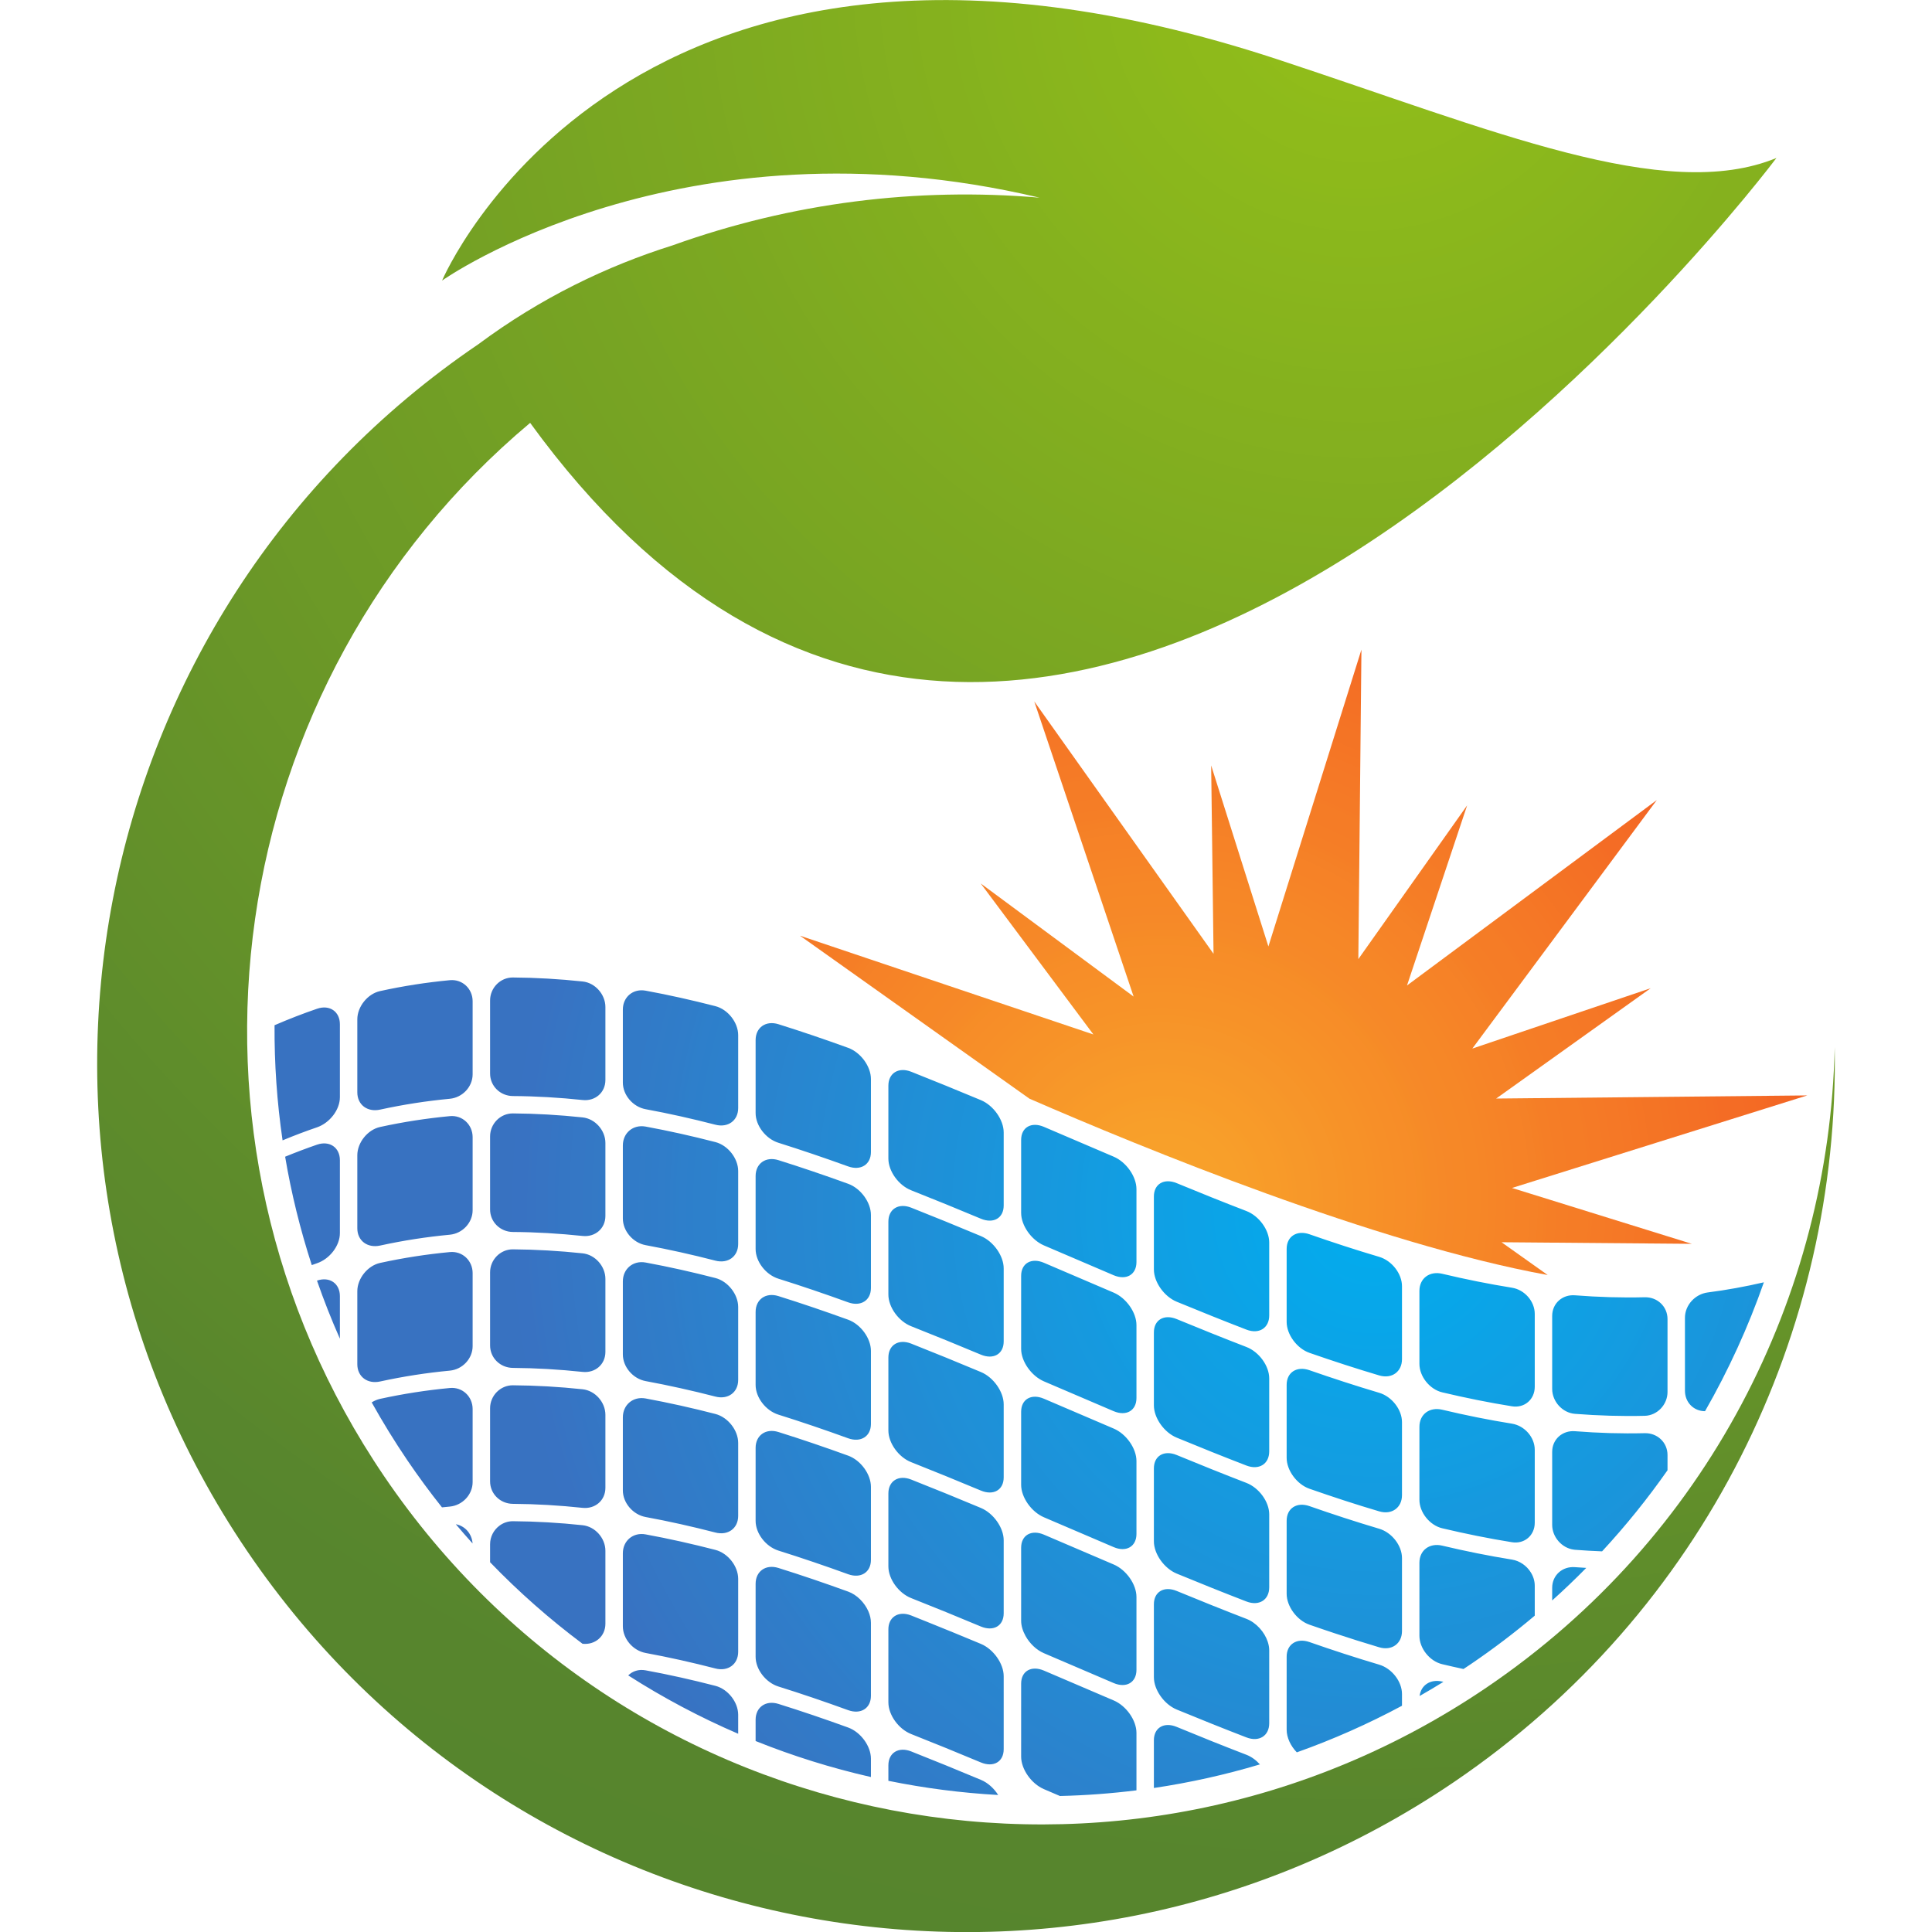 <svg xmlns="http://www.w3.org/2000/svg" xmlns:xlink="http://www.w3.org/1999/xlink" width="500" zoomAndPan="magnify" viewBox="0 0 375 375" height="500" preserveAspectRatio="xMidYMid meet" version="1.2"><defs><clipPath id="6df193e541"><path d="M 53.285 189.453 L 342.367 189.453 L 342.367 348.836 L 53.285 348.836 Z M 53.285 189.453 "/></clipPath><clipPath id="34f2922d30"><path d="M 241.93 235.062 C 237.418 233.328 232.906 231.512 228.398 229.648 C 225.953 228.641 223.969 229.793 223.969 232.238 C 223.973 236.957 223.973 241.672 223.969 246.398 C 223.969 248.844 225.953 251.656 228.398 252.664 C 232.906 254.52 237.418 256.34 241.93 258.078 C 244.379 259.027 246.352 257.77 246.355 255.332 C 246.355 250.609 246.355 245.891 246.355 241.172 C 246.359 238.723 244.371 236.008 241.93 235.062 Z M 267.699 270.34 C 263.188 269 258.676 267.527 254.164 265.957 C 251.723 265.105 249.734 266.359 249.738 268.801 C 249.738 273.523 249.738 278.246 249.738 282.965 C 249.738 285.406 251.723 288.109 254.164 288.965 C 258.68 290.539 263.184 292.02 267.699 293.352 C 270.145 294.078 272.129 292.645 272.125 290.199 C 272.121 285.477 272.121 280.758 272.125 276.039 C 272.125 273.59 270.145 271.066 267.699 270.34 Z M 241.93 314.219 C 237.418 312.48 232.906 310.664 228.398 308.805 C 225.953 307.797 223.969 308.949 223.969 311.391 C 223.973 314.047 223.973 316.695 223.969 319.348 C 223.973 321.414 223.973 323.484 223.969 325.551 C 223.969 327.996 225.953 330.809 228.398 331.82 C 232.906 333.676 237.418 335.492 241.93 337.23 C 244.379 338.176 246.352 336.93 246.355 334.488 C 246.355 329.766 246.355 325.047 246.355 320.324 C 246.355 319.781 246.254 319.23 246.074 318.68 C 245.449 316.766 243.828 314.949 241.93 314.219 Z M 267.699 243.953 C 263.188 242.617 258.676 241.145 254.164 239.57 C 251.723 238.715 249.734 239.977 249.738 242.418 C 249.738 247.133 249.738 251.863 249.738 256.578 C 249.738 259.027 251.723 261.73 254.164 262.586 C 258.68 264.16 263.184 265.625 267.699 266.969 C 270.145 267.699 272.129 266.254 272.125 263.812 C 272.121 259.098 272.121 254.371 272.125 249.652 C 272.125 247.207 270.145 244.68 267.699 243.953 Z M 293.469 276.332 C 288.961 275.609 284.441 274.699 279.934 273.625 C 277.492 273.043 275.508 274.496 275.508 276.945 C 275.508 281.664 275.508 286.387 275.508 291.109 C 275.508 293.551 277.492 296.055 279.934 296.637 C 284.449 297.707 288.957 298.621 293.469 299.344 C 295.914 299.734 297.891 298.008 297.895 295.562 C 297.898 290.844 297.898 286.121 297.895 281.402 C 297.891 278.949 295.91 276.73 293.469 276.332 Z M 267.699 296.727 C 263.188 295.387 258.676 293.914 254.164 292.336 C 251.723 291.48 249.734 292.742 249.738 295.188 C 249.738 299.906 249.738 304.629 249.738 309.352 C 249.738 311.793 251.723 314.5 254.164 315.352 C 255.812 315.93 257.449 316.48 259.09 317.027 C 261.961 317.973 264.828 318.887 267.699 319.738 C 270.145 320.465 272.129 319.027 272.125 316.582 C 272.121 315.805 272.121 315.031 272.125 314.254 C 272.121 310.312 272.121 306.367 272.125 302.422 C 272.125 299.98 270.145 297.449 267.699 296.727 Z M 190.391 266.309 C 185.883 264.418 181.371 262.578 176.859 260.793 C 174.418 259.836 172.434 261.047 172.434 263.496 C 172.434 268.215 172.434 272.938 172.434 277.656 C 172.438 280.102 174.41 282.844 176.859 283.805 C 181.367 285.59 185.883 287.434 190.391 289.32 C 192.836 290.34 194.816 289.203 194.816 286.754 C 194.816 282.035 194.816 277.316 194.816 272.594 C 194.824 270.148 192.832 267.324 190.391 266.309 Z M 241.93 287.832 C 237.418 286.094 232.906 284.277 228.398 282.418 C 225.953 281.414 223.969 282.559 223.969 285.008 C 223.973 289.727 223.973 294.449 223.969 299.168 C 223.969 301.609 225.953 304.422 228.398 305.434 C 232.906 307.293 237.418 309.109 241.93 310.848 C 244.379 311.793 246.352 310.547 246.355 308.102 C 246.355 303.383 246.355 298.66 246.355 293.941 C 246.359 291.492 244.371 288.777 241.93 287.832 Z M 190.391 239.922 C 185.883 238.039 181.371 236.188 176.859 234.406 C 174.418 233.445 172.434 234.668 172.434 237.113 C 172.434 241.832 172.434 246.551 172.434 251.273 C 172.438 253.719 174.41 256.461 176.859 257.422 C 181.367 259.203 185.883 261.047 190.391 262.938 C 192.836 263.957 194.816 262.816 194.816 260.371 C 194.816 255.648 194.816 250.93 194.816 246.207 C 194.824 243.762 192.832 240.945 190.391 239.922 Z M 293.469 249.945 C 288.961 249.219 284.441 248.312 279.934 247.238 C 277.492 246.656 275.508 248.113 275.508 250.562 C 275.508 255.281 275.508 260.004 275.508 264.723 C 275.508 267.168 277.492 269.672 279.934 270.254 C 284.449 271.324 288.957 272.238 293.469 272.961 C 295.914 273.355 297.891 271.621 297.895 269.18 C 297.898 264.457 297.898 259.738 297.895 255.02 C 297.891 252.574 295.91 250.332 293.469 249.945 Z M 190.391 292.691 C 185.883 290.805 181.371 288.961 176.859 287.18 C 174.418 286.215 172.434 287.438 172.434 289.883 C 172.434 294.602 172.434 299.32 172.434 304.043 C 172.438 306.484 174.41 309.223 176.859 310.191 C 181.367 311.973 185.883 313.816 190.391 315.707 C 192.836 316.723 194.816 315.586 194.816 313.137 C 194.816 308.422 194.816 303.699 194.816 298.977 C 194.824 296.535 192.832 293.715 190.391 292.691 Z M 190.391 319.078 C 186.906 317.621 183.418 316.191 179.934 314.793 C 178.914 314.383 177.887 313.965 176.859 313.562 C 175.594 313.062 174.445 313.152 173.641 313.699 C 172.895 314.199 172.43 315.09 172.434 316.266 C 172.434 320.984 172.434 325.707 172.434 330.426 C 172.438 332.875 174.41 335.609 176.859 336.578 C 181.367 338.359 185.883 340.203 190.391 342.09 C 192.836 343.109 194.816 341.969 194.816 339.523 C 194.816 334.805 194.816 330.082 194.816 325.363 C 194.824 322.922 192.832 320.098 190.391 319.078 Z M 241.93 261.449 C 237.418 259.711 232.906 257.891 228.398 256.035 C 225.953 255.023 223.969 256.176 223.969 258.621 C 223.973 263.34 223.973 268.062 223.969 272.781 C 223.969 275.227 225.953 278.039 228.398 279.047 C 232.906 280.91 237.418 282.723 241.93 284.461 C 244.379 285.402 246.352 284.164 246.355 281.715 C 246.355 276.996 246.355 272.273 246.355 267.555 C 246.359 265.109 244.371 262.391 241.93 261.449 Z M 190.391 213.535 C 185.883 211.652 181.371 209.809 176.859 208.023 C 174.418 207.062 172.434 208.281 172.434 210.727 C 172.434 215.441 172.434 220.172 172.434 224.887 C 172.438 227.332 174.41 230.07 176.859 231.035 C 181.367 232.816 185.883 234.664 190.391 236.551 C 192.836 237.574 194.816 236.43 194.816 233.984 C 194.816 229.262 194.816 224.543 194.816 219.824 C 194.824 217.375 192.832 214.555 190.391 213.535 Z M 61.543 222.176 C 59.48 222.887 57.41 223.668 55.344 224.516 C 56.539 231.598 58.266 238.629 60.516 245.555 C 60.859 245.434 61.199 245.309 61.543 245.191 C 63.992 244.359 65.98 241.793 65.973 239.348 C 65.973 234.629 65.973 229.906 65.973 225.188 C 65.973 222.746 63.988 221.34 61.543 222.176 Z M 61.543 248.562 C 61.539 248.566 61.535 248.57 61.527 248.57 C 62.848 252.363 64.324 256.125 65.973 259.84 C 65.973 257.082 65.973 254.332 65.973 251.57 C 65.973 249.133 63.988 247.723 61.543 248.562 Z M 216.16 330.051 C 211.652 328.129 207.137 326.188 202.629 324.262 C 200.184 323.219 198.199 324.348 198.203 326.797 C 198.199 331.52 198.199 336.242 198.203 340.957 C 198.199 343.406 200.188 346.227 202.629 347.273 C 203.66 347.715 204.695 348.16 205.73 348.602 C 210.719 348.488 215.676 348.113 220.586 347.504 C 220.586 343.785 220.586 340.066 220.586 336.355 C 220.586 333.91 218.609 331.09 216.16 330.051 Z M 61.543 195.797 C 58.797 196.738 56.039 197.805 53.289 198.996 C 53.246 206.449 53.758 213.918 54.848 221.344 C 57.078 220.414 59.312 219.57 61.543 218.809 C 63.992 217.961 65.98 215.41 65.973 212.961 C 65.973 208.246 65.973 203.523 65.973 198.801 C 65.973 196.359 63.988 194.953 61.543 195.797 Z M 241.93 340.602 C 237.418 338.867 232.906 337.055 228.398 335.191 C 225.953 334.176 223.969 335.332 223.969 337.777 C 223.969 340.867 223.969 343.957 223.969 347.047 C 230.941 346.012 237.82 344.48 244.547 342.469 C 243.812 341.648 242.91 340.98 241.93 340.602 Z M 301.277 308.199 C 301.277 309.016 301.277 309.832 301.277 310.648 C 303.551 308.609 305.758 306.5 307.891 304.328 C 307.164 304.285 306.434 304.242 305.703 304.184 C 303.262 303.992 301.273 305.75 301.277 308.199 Z M 164.621 308.926 C 160.113 307.293 155.598 305.75 151.09 304.34 C 148.645 303.57 146.664 304.973 146.664 307.418 C 146.664 307.664 146.664 307.918 146.664 308.168 C 146.664 312.637 146.664 317.105 146.664 321.578 C 146.66 324.023 148.641 326.586 151.09 327.352 C 155.598 328.762 160.109 330.301 164.621 331.938 C 167.066 332.824 169.051 331.59 169.047 329.141 C 169.047 324.426 169.047 319.699 169.047 314.98 C 169.047 314.242 168.867 313.477 168.547 312.746 C 167.805 311.059 166.328 309.539 164.621 308.926 Z M 275.543 329.195 C 277.098 328.309 278.641 327.391 280.168 326.445 C 280.09 326.426 280.012 326.41 279.934 326.391 C 277.672 325.859 275.805 327.07 275.543 329.195 Z M 87.312 269.41 C 82.801 269.836 78.293 270.531 73.781 271.516 C 73.203 271.645 72.652 271.887 72.145 272.203 C 74.277 276.023 76.586 279.785 79.086 283.469 C 81.215 286.605 83.453 289.645 85.789 292.578 C 86.297 292.523 86.809 292.473 87.312 292.426 C 89.762 292.191 91.742 290.109 91.738 287.66 C 91.742 282.945 91.742 278.219 91.738 273.504 C 91.738 271.059 89.758 269.176 87.312 269.41 Z M 216.16 224.508 C 211.652 222.59 207.137 220.652 202.629 218.723 C 200.184 217.676 198.199 218.816 198.203 221.262 C 198.199 225.98 198.199 230.703 198.203 235.422 C 198.199 237.867 200.188 240.688 202.629 241.734 C 207.141 243.664 211.645 245.602 216.16 247.523 C 218.602 248.562 220.582 247.422 220.586 244.973 C 220.586 240.254 220.586 235.535 220.586 230.812 C 220.586 228.367 218.609 225.547 216.16 224.508 Z M 190.391 345.465 C 185.883 343.578 181.371 341.73 176.859 339.949 C 174.418 338.984 172.434 340.203 172.434 342.648 C 172.434 343.652 172.434 344.656 172.434 345.656 C 179.414 347.074 186.535 348.004 193.746 348.406 C 192.934 347.121 191.73 346.02 190.391 345.465 Z M 216.16 250.895 C 211.652 248.973 207.137 247.035 202.629 245.105 C 200.184 244.062 198.199 245.199 198.203 247.641 C 198.199 252.363 198.199 257.086 198.203 261.809 C 198.199 264.25 200.188 267.074 202.629 268.121 C 207.141 270.051 211.645 271.984 216.16 273.91 C 218.602 274.945 220.582 273.805 220.586 271.359 C 220.586 266.641 220.586 261.918 220.586 257.199 C 220.586 254.75 218.609 251.941 216.16 250.895 Z M 87.312 190.254 C 82.801 190.68 78.293 191.375 73.781 192.367 C 71.336 192.898 69.352 195.414 69.355 197.855 C 69.355 202.582 69.355 207.297 69.355 212.016 C 69.352 214.465 71.34 215.914 73.781 215.375 C 78.293 214.391 82.801 213.695 87.312 213.27 C 89.762 213.035 91.742 210.957 91.738 208.508 C 91.742 203.785 91.742 199.066 91.738 194.348 C 91.738 191.906 89.758 190.027 87.312 190.254 Z M 88.473 295.852 C 89.535 297.117 90.621 298.359 91.727 299.586 C 91.594 297.684 90.258 296.18 88.473 295.852 Z M 87.312 216.641 C 82.801 217.07 78.293 217.758 73.781 218.746 C 71.336 219.281 69.352 221.793 69.355 224.242 C 69.355 228.957 69.355 233.684 69.355 238.402 C 69.352 240.844 71.34 242.297 73.781 241.762 C 78.293 240.773 82.801 240.082 87.312 239.656 C 89.762 239.422 91.742 237.34 91.738 234.891 C 91.742 230.172 91.742 225.449 91.738 220.73 C 91.738 218.293 89.758 216.41 87.312 216.641 Z M 331.473 250.863 C 329.023 251.18 327.047 253.324 327.047 255.773 C 327.047 260.492 327.047 265.219 327.047 269.934 C 327.047 272.203 328.754 273.918 330.945 273.91 C 335.504 265.953 339.332 257.574 342.367 248.895 C 338.73 249.738 335.105 250.395 331.473 250.863 Z M 216.16 303.664 C 211.652 301.75 207.137 299.805 202.629 297.875 C 200.184 296.836 198.199 297.973 198.203 300.414 C 198.199 305.133 198.199 309.852 198.203 314.574 C 198.199 315.547 198.523 316.582 199.055 317.543 C 199.859 318.992 201.156 320.258 202.629 320.887 C 207.141 322.816 211.645 324.758 216.16 326.68 C 218.602 327.719 220.582 326.574 220.586 324.129 C 220.586 322.5 220.586 320.875 220.586 319.246 C 220.586 316.156 220.586 313.059 220.586 309.969 C 220.586 307.523 218.609 304.703 216.16 303.664 Z M 87.312 243.027 C 82.801 243.453 78.293 244.148 73.781 245.133 C 71.336 245.668 69.352 248.188 69.355 250.625 C 69.355 255.344 69.355 260.066 69.355 264.789 C 69.352 267.234 71.34 268.684 73.781 268.145 C 78.293 267.16 82.801 266.465 87.312 266.039 C 89.762 265.809 91.742 263.719 91.738 261.277 C 91.742 256.555 91.742 251.836 91.738 247.117 C 91.738 244.676 89.758 242.793 87.312 243.027 Z M 319.238 278.18 C 314.723 278.289 310.219 278.152 305.703 277.797 C 303.262 277.609 301.273 279.363 301.277 281.812 C 301.277 286.535 301.277 291.254 301.277 295.973 C 301.277 298.336 303.145 300.484 305.484 300.785 C 305.559 300.797 305.629 300.805 305.703 300.812 C 307.457 300.953 309.207 301.047 310.961 301.117 C 315.559 296.152 319.801 290.891 323.664 285.375 C 323.664 284.387 323.664 283.402 323.664 282.414 C 323.664 279.969 321.68 278.121 319.238 278.18 Z M 319.238 251.797 C 314.723 251.906 310.219 251.77 305.703 251.418 C 303.262 251.223 301.273 252.98 301.277 255.426 C 301.277 260.148 301.277 264.867 301.277 269.59 C 301.277 272.035 303.266 274.238 305.703 274.426 C 310.215 274.777 314.723 274.918 319.238 274.809 C 321.676 274.754 323.664 272.637 323.664 270.191 C 323.664 265.473 323.664 260.75 323.664 256.031 C 323.664 253.582 321.68 251.738 319.238 251.797 Z M 216.16 277.281 C 211.652 275.352 207.137 273.426 202.629 271.492 C 200.184 270.445 198.199 271.582 198.203 274.027 C 198.199 278.746 198.199 283.477 198.203 288.191 C 198.199 290.633 200.188 293.461 202.629 294.504 C 207.141 296.43 211.645 298.375 216.16 300.293 C 218.602 301.34 220.582 300.188 220.586 297.746 C 220.586 293.023 220.586 288.305 220.586 283.586 C 220.586 281.137 218.609 278.32 216.16 277.281 Z M 267.699 323.109 C 263.188 321.77 258.676 320.301 254.164 318.723 C 251.723 317.871 249.734 319.125 249.738 321.57 C 249.738 326.293 249.738 331.012 249.738 335.73 C 249.738 337.266 250.523 338.91 251.711 340.129 C 258.711 337.641 265.531 334.621 272.125 331.086 C 272.129 330.324 272.125 329.566 272.125 328.809 C 272.125 326.359 270.145 323.836 267.699 323.109 Z M 293.469 302.715 C 288.961 301.992 284.441 301.078 279.934 300.008 C 277.492 299.43 275.508 300.883 275.508 303.328 C 275.508 306.66 275.508 310 275.508 313.332 C 275.508 314.715 275.508 316.105 275.508 317.492 C 275.508 319.938 277.492 322.441 279.934 323.02 C 281.312 323.352 282.688 323.656 284.062 323.953 C 284.543 323.637 285.023 323.32 285.496 323 C 289.816 320.066 293.949 316.93 297.895 313.598 C 297.895 311.66 297.898 309.727 297.895 307.789 C 297.895 306.852 297.605 305.949 297.105 305.164 C 296.312 303.902 294.977 302.957 293.469 302.715 Z M 164.621 256.152 C 160.113 254.523 155.598 252.98 151.09 251.57 C 148.645 250.801 146.664 252.203 146.664 254.648 C 146.664 259.367 146.664 264.086 146.664 268.809 C 146.66 271.258 148.641 273.816 151.09 274.582 C 155.598 275.996 160.109 277.531 164.621 279.168 C 167.066 280.047 169.051 278.816 169.047 276.375 C 169.047 271.652 169.047 266.93 169.047 262.211 C 169.051 259.77 167.066 257.039 164.621 256.152 Z M 138.852 327.219 C 134.34 326.051 129.828 325.039 125.32 324.211 C 123.965 323.961 122.754 324.371 121.938 325.199 C 128.734 329.543 135.871 333.332 143.281 336.523 C 143.281 335.293 143.281 334.062 143.281 332.832 C 143.277 330.387 141.297 327.848 138.852 327.219 Z M 164.621 335.309 C 160.113 333.676 155.598 332.133 151.09 330.727 C 148.645 329.957 146.664 331.359 146.664 333.801 C 146.664 335.18 146.664 336.559 146.664 337.934 C 153.902 340.84 161.387 343.18 169.047 344.922 C 169.047 343.738 169.047 342.555 169.047 341.367 C 169.051 338.922 167.066 336.195 164.621 335.309 Z M 138.852 300.832 C 134.34 299.664 129.828 298.652 125.32 297.824 C 122.879 297.375 120.895 299.055 120.895 301.496 C 120.895 301.695 120.895 301.898 120.895 302.098 C 120.895 306.617 120.895 311.141 120.895 315.656 C 120.891 318.098 122.871 320.391 125.32 320.84 C 129.828 321.672 134.34 322.684 138.852 323.848 C 141.297 324.48 143.281 323.055 143.281 320.605 C 143.281 316.203 143.281 311.805 143.281 307.402 C 143.281 307.078 143.281 306.762 143.281 306.445 C 143.277 304 141.297 301.461 138.852 300.832 Z M 164.621 229.77 C 160.113 228.137 155.598 226.598 151.09 225.184 C 148.645 224.418 146.664 225.82 146.664 228.262 C 146.664 232.984 146.664 237.703 146.664 242.426 C 146.66 244.871 148.641 247.43 151.09 248.195 C 155.598 249.609 160.109 251.148 164.621 252.781 C 167.066 253.668 169.051 252.426 169.047 249.988 C 169.047 245.27 169.047 240.547 169.047 235.828 C 169.051 233.387 167.066 230.652 164.621 229.77 Z M 164.621 282.539 C 160.113 280.906 155.598 279.363 151.09 277.953 C 148.645 277.188 146.664 278.586 146.664 281.031 C 146.664 285.75 146.664 290.477 146.664 295.191 C 146.66 297.641 148.641 300.195 151.09 300.969 C 155.598 302.383 160.109 303.918 164.621 305.555 C 167.066 306.438 169.051 305.203 169.047 302.758 C 169.047 298.039 169.047 293.316 169.047 288.598 C 169.051 286.156 167.066 283.418 164.621 282.539 Z M 164.621 203.383 C 160.113 201.75 155.598 200.211 151.09 198.797 C 148.645 198.035 146.664 199.434 146.664 201.879 C 146.664 206.598 146.664 211.32 146.664 216.039 C 146.66 218.484 148.641 221.047 151.09 221.812 C 155.598 223.23 160.109 224.77 164.621 226.398 C 167.066 227.281 169.051 226.047 169.047 223.602 C 169.047 218.883 169.047 214.164 169.047 209.441 C 169.051 207 167.066 204.27 164.621 203.383 Z M 138.852 274.449 C 134.34 273.281 129.828 272.277 125.32 271.441 C 122.879 270.992 120.895 272.668 120.895 275.113 C 120.895 279.832 120.895 284.551 120.895 289.273 C 120.891 291.715 122.871 294.004 125.32 294.453 C 129.828 295.281 134.34 296.297 138.852 297.461 C 141.297 298.094 143.281 296.668 143.281 294.223 C 143.281 289.5 143.281 284.781 143.281 280.062 C 143.277 277.617 141.297 275.078 138.852 274.449 Z M 113.082 243.27 C 108.57 242.793 104.062 242.527 99.551 242.496 C 97.105 242.48 95.117 244.531 95.125 246.973 C 95.121 251.695 95.121 256.414 95.125 261.137 C 95.121 263.582 97.105 265.488 99.551 265.508 C 104.062 265.539 108.57 265.809 113.082 266.285 C 115.52 266.539 117.512 264.844 117.508 262.395 C 117.508 257.676 117.508 252.949 117.508 248.234 C 117.508 245.793 115.527 243.527 113.082 243.27 Z M 113.082 216.887 C 108.57 216.41 104.062 216.141 99.551 216.113 C 97.105 216.098 95.117 218.145 95.125 220.59 C 95.121 225.305 95.121 230.031 95.125 234.75 C 95.121 237.191 97.105 239.109 99.551 239.125 C 104.062 239.152 108.57 239.426 113.082 239.898 C 115.52 240.156 117.512 238.453 117.508 236.008 C 117.508 231.285 117.508 226.566 117.508 221.848 C 117.508 219.402 115.527 217.145 113.082 216.887 Z M 138.852 248.062 C 134.34 246.898 129.828 245.887 125.32 245.055 C 122.879 244.605 120.895 246.281 120.895 248.727 C 120.895 253.449 120.895 258.168 120.895 262.887 C 120.891 265.332 122.871 267.621 125.32 268.07 C 129.828 268.906 134.34 269.91 138.852 271.074 C 141.297 271.707 143.281 270.277 143.281 267.84 C 143.281 263.117 143.281 258.398 143.281 253.676 C 143.277 251.234 141.297 248.688 138.852 248.062 Z M 113.082 296.043 C 108.57 295.562 104.062 295.301 99.551 295.266 C 98.566 295.262 97.652 295.594 96.918 296.152 C 95.828 296.977 95.121 298.285 95.125 299.742 C 95.121 300.902 95.125 302.066 95.125 303.23 C 100.695 309.004 106.699 314.293 113.07 319.055 C 113.074 319.055 113.078 319.055 113.082 319.055 C 115.52 319.312 117.512 317.609 117.508 315.164 C 117.508 310.531 117.508 305.898 117.508 301.27 C 117.508 301.18 117.508 301.09 117.508 301.004 C 117.508 298.559 115.527 296.301 113.082 296.043 Z M 113.082 190.504 C 108.57 190.027 104.062 189.758 99.551 189.73 C 97.105 189.711 95.117 191.758 95.125 194.203 C 95.121 198.926 95.121 203.645 95.125 208.367 C 95.121 210.805 97.105 212.727 99.551 212.742 C 104.062 212.77 108.57 213.039 113.082 213.512 C 115.52 213.777 117.512 212.07 117.508 209.621 C 117.508 204.902 117.508 200.184 117.508 195.461 C 117.508 193.023 115.527 190.754 113.082 190.504 Z M 138.852 221.676 C 134.34 220.508 129.828 219.5 125.32 218.668 C 122.879 218.223 120.895 219.898 120.895 222.344 C 120.895 227.062 120.895 231.785 120.895 236.5 C 120.891 238.941 122.871 241.234 125.32 241.684 C 129.828 242.516 134.34 243.523 138.852 244.691 C 141.297 245.324 143.281 243.898 143.281 241.453 C 143.281 236.73 143.281 232.016 143.281 227.293 C 143.277 224.848 141.297 222.305 138.852 221.676 Z M 138.852 195.293 C 134.34 194.133 129.828 193.117 125.32 192.289 C 122.879 191.836 120.895 193.516 120.895 195.957 C 120.895 200.676 120.895 205.398 120.895 210.117 C 120.891 212.566 122.871 214.848 125.32 215.297 C 129.828 216.125 134.34 217.141 138.852 218.305 C 141.297 218.938 143.281 217.512 143.281 215.07 C 143.281 210.348 143.281 205.629 143.281 200.91 C 143.277 198.469 141.297 195.922 138.852 195.293 Z M 113.082 269.656 C 108.57 269.176 104.062 268.914 99.551 268.883 C 97.105 268.867 95.117 270.914 95.125 273.355 C 95.121 278.078 95.121 282.797 95.125 287.52 C 95.121 289.965 97.105 291.879 99.551 291.895 C 104.062 291.926 108.57 292.191 113.082 292.672 C 115.52 292.922 117.512 291.23 117.508 288.777 C 117.508 284.055 117.508 279.34 117.508 274.617 C 117.508 272.172 115.527 269.914 113.082 269.656 Z M 113.082 269.656 "/></clipPath><clipPath id="601d450d7e"><path d="M 241.93 235.062 C 237.418 233.328 232.906 231.512 228.398 229.648 C 225.953 228.641 223.969 229.793 223.969 232.238 C 223.973 236.957 223.973 241.672 223.969 246.398 C 223.969 248.844 225.953 251.656 228.398 252.664 C 232.906 254.52 237.418 256.34 241.93 258.078 C 244.379 259.027 246.352 257.77 246.355 255.332 C 246.355 250.609 246.355 245.891 246.355 241.172 C 246.359 238.723 244.371 236.008 241.93 235.062 Z M 267.699 270.34 C 263.188 269 258.676 267.527 254.164 265.957 C 251.723 265.105 249.734 266.359 249.738 268.801 C 249.738 273.523 249.738 278.246 249.738 282.965 C 249.738 285.406 251.723 288.109 254.164 288.965 C 258.68 290.539 263.184 292.02 267.699 293.352 C 270.145 294.078 272.129 292.645 272.125 290.199 C 272.121 285.477 272.121 280.758 272.125 276.039 C 272.125 273.59 270.145 271.066 267.699 270.34 Z M 241.93 314.219 C 237.418 312.48 232.906 310.664 228.398 308.805 C 225.953 307.797 223.969 308.949 223.969 311.391 C 223.973 314.047 223.973 316.695 223.969 319.348 C 223.973 321.414 223.973 323.484 223.969 325.551 C 223.969 327.996 225.953 330.809 228.398 331.82 C 232.906 333.676 237.418 335.492 241.93 337.23 C 244.379 338.176 246.352 336.93 246.355 334.488 C 246.355 329.766 246.355 325.047 246.355 320.324 C 246.355 319.781 246.254 319.23 246.074 318.68 C 245.449 316.766 243.828 314.949 241.93 314.219 Z M 267.699 243.953 C 263.188 242.617 258.676 241.145 254.164 239.57 C 251.723 238.715 249.734 239.977 249.738 242.418 C 249.738 247.133 249.738 251.863 249.738 256.578 C 249.738 259.027 251.723 261.73 254.164 262.586 C 258.68 264.16 263.184 265.625 267.699 266.969 C 270.145 267.699 272.129 266.254 272.125 263.812 C 272.121 259.098 272.121 254.371 272.125 249.652 C 272.125 247.207 270.145 244.68 267.699 243.953 Z M 293.469 276.332 C 288.961 275.609 284.441 274.699 279.934 273.625 C 277.492 273.043 275.508 274.496 275.508 276.945 C 275.508 281.664 275.508 286.387 275.508 291.109 C 275.508 293.551 277.492 296.055 279.934 296.637 C 284.449 297.707 288.957 298.621 293.469 299.344 C 295.914 299.734 297.891 298.008 297.895 295.562 C 297.898 290.844 297.898 286.121 297.895 281.402 C 297.891 278.949 295.91 276.73 293.469 276.332 Z M 267.699 296.727 C 263.188 295.387 258.676 293.914 254.164 292.336 C 251.723 291.48 249.734 292.742 249.738 295.188 C 249.738 299.906 249.738 304.629 249.738 309.352 C 249.738 311.793 251.723 314.5 254.164 315.352 C 255.812 315.93 257.449 316.48 259.09 317.027 C 261.961 317.973 264.828 318.887 267.699 319.738 C 270.145 320.465 272.129 319.027 272.125 316.582 C 272.121 315.805 272.121 315.031 272.125 314.254 C 272.121 310.312 272.121 306.367 272.125 302.422 C 272.125 299.98 270.145 297.449 267.699 296.727 Z M 190.391 266.309 C 185.883 264.418 181.371 262.578 176.859 260.793 C 174.418 259.836 172.434 261.047 172.434 263.496 C 172.434 268.215 172.434 272.938 172.434 277.656 C 172.438 280.102 174.41 282.844 176.859 283.805 C 181.367 285.59 185.883 287.434 190.391 289.32 C 192.836 290.34 194.816 289.203 194.816 286.754 C 194.816 282.035 194.816 277.316 194.816 272.594 C 194.824 270.148 192.832 267.324 190.391 266.309 Z M 241.93 287.832 C 237.418 286.094 232.906 284.277 228.398 282.418 C 225.953 281.414 223.969 282.559 223.969 285.008 C 223.973 289.727 223.973 294.449 223.969 299.168 C 223.969 301.609 225.953 304.422 228.398 305.434 C 232.906 307.293 237.418 309.109 241.93 310.848 C 244.379 311.793 246.352 310.547 246.355 308.102 C 246.355 303.383 246.355 298.66 246.355 293.941 C 246.359 291.492 244.371 288.777 241.93 287.832 Z M 190.391 239.922 C 185.883 238.039 181.371 236.188 176.859 234.406 C 174.418 233.445 172.434 234.668 172.434 237.113 C 172.434 241.832 172.434 246.551 172.434 251.273 C 172.438 253.719 174.41 256.461 176.859 257.422 C 181.367 259.203 185.883 261.047 190.391 262.938 C 192.836 263.957 194.816 262.816 194.816 260.371 C 194.816 255.648 194.816 250.93 194.816 246.207 C 194.824 243.762 192.832 240.945 190.391 239.922 Z M 293.469 249.945 C 288.961 249.219 284.441 248.312 279.934 247.238 C 277.492 246.656 275.508 248.113 275.508 250.562 C 275.508 255.281 275.508 260.004 275.508 264.723 C 275.508 267.168 277.492 269.672 279.934 270.254 C 284.449 271.324 288.957 272.238 293.469 272.961 C 295.914 273.355 297.891 271.621 297.895 269.18 C 297.898 264.457 297.898 259.738 297.895 255.02 C 297.891 252.574 295.91 250.332 293.469 249.945 Z M 190.391 292.691 C 185.883 290.805 181.371 288.961 176.859 287.18 C 174.418 286.215 172.434 287.438 172.434 289.883 C 172.434 294.602 172.434 299.32 172.434 304.043 C 172.438 306.484 174.41 309.223 176.859 310.191 C 181.367 311.973 185.883 313.816 190.391 315.707 C 192.836 316.723 194.816 315.586 194.816 313.137 C 194.816 308.422 194.816 303.699 194.816 298.977 C 194.824 296.535 192.832 293.715 190.391 292.691 Z M 190.391 319.078 C 186.906 317.621 183.418 316.191 179.934 314.793 C 178.914 314.383 177.887 313.965 176.859 313.562 C 175.594 313.062 174.445 313.152 173.641 313.699 C 172.895 314.199 172.43 315.09 172.434 316.266 C 172.434 320.984 172.434 325.707 172.434 330.426 C 172.438 332.875 174.41 335.609 176.859 336.578 C 181.367 338.359 185.883 340.203 190.391 342.09 C 192.836 343.109 194.816 341.969 194.816 339.523 C 194.816 334.805 194.816 330.082 194.816 325.363 C 194.824 322.922 192.832 320.098 190.391 319.078 Z M 241.93 261.449 C 237.418 259.711 232.906 257.891 228.398 256.035 C 225.953 255.023 223.969 256.176 223.969 258.621 C 223.973 263.34 223.973 268.062 223.969 272.781 C 223.969 275.227 225.953 278.039 228.398 279.047 C 232.906 280.91 237.418 282.723 241.93 284.461 C 244.379 285.402 246.352 284.164 246.355 281.715 C 246.355 276.996 246.355 272.273 246.355 267.555 C 246.359 265.109 244.371 262.391 241.93 261.449 Z M 190.391 213.535 C 185.883 211.652 181.371 209.809 176.859 208.023 C 174.418 207.062 172.434 208.281 172.434 210.727 C 172.434 215.441 172.434 220.172 172.434 224.887 C 172.438 227.332 174.41 230.07 176.859 231.035 C 181.367 232.816 185.883 234.664 190.391 236.551 C 192.836 237.574 194.816 236.43 194.816 233.984 C 194.816 229.262 194.816 224.543 194.816 219.824 C 194.824 217.375 192.832 214.555 190.391 213.535 Z M 61.543 222.176 C 59.48 222.887 57.41 223.668 55.344 224.516 C 56.539 231.598 58.266 238.629 60.516 245.555 C 60.859 245.434 61.199 245.309 61.543 245.191 C 63.992 244.359 65.98 241.793 65.973 239.348 C 65.973 234.629 65.973 229.906 65.973 225.188 C 65.973 222.746 63.988 221.34 61.543 222.176 Z M 61.543 248.562 C 61.539 248.566 61.535 248.57 61.527 248.57 C 62.848 252.363 64.324 256.125 65.973 259.84 C 65.973 257.082 65.973 254.332 65.973 251.57 C 65.973 249.133 63.988 247.723 61.543 248.562 Z M 216.16 330.051 C 211.652 328.129 207.137 326.188 202.629 324.262 C 200.184 323.219 198.199 324.348 198.203 326.797 C 198.199 331.52 198.199 336.242 198.203 340.957 C 198.199 343.406 200.188 346.227 202.629 347.273 C 203.66 347.715 204.695 348.16 205.73 348.602 C 210.719 348.488 215.676 348.113 220.586 347.504 C 220.586 343.785 220.586 340.066 220.586 336.355 C 220.586 333.91 218.609 331.09 216.16 330.051 Z M 61.543 195.797 C 58.797 196.738 56.039 197.805 53.289 198.996 C 53.246 206.449 53.758 213.918 54.848 221.344 C 57.078 220.414 59.312 219.57 61.543 218.809 C 63.992 217.961 65.98 215.41 65.973 212.961 C 65.973 208.246 65.973 203.523 65.973 198.801 C 65.973 196.359 63.988 194.953 61.543 195.797 Z M 241.93 340.602 C 237.418 338.867 232.906 337.055 228.398 335.191 C 225.953 334.176 223.969 335.332 223.969 337.777 C 223.969 340.867 223.969 343.957 223.969 347.047 C 230.941 346.012 237.82 344.48 244.547 342.469 C 243.812 341.648 242.91 340.98 241.93 340.602 Z M 301.277 308.199 C 301.277 309.016 301.277 309.832 301.277 310.648 C 303.551 308.609 305.758 306.5 307.891 304.328 C 307.164 304.285 306.434 304.242 305.703 304.184 C 303.262 303.992 301.273 305.75 301.277 308.199 Z M 164.621 308.926 C 160.113 307.293 155.598 305.75 151.09 304.34 C 148.645 303.57 146.664 304.973 146.664 307.418 C 146.664 307.664 146.664 307.918 146.664 308.168 C 146.664 312.637 146.664 317.105 146.664 321.578 C 146.66 324.023 148.641 326.586 151.09 327.352 C 155.598 328.762 160.109 330.301 164.621 331.938 C 167.066 332.824 169.051 331.59 169.047 329.141 C 169.047 324.426 169.047 319.699 169.047 314.98 C 169.047 314.242 168.867 313.477 168.547 312.746 C 167.805 311.059 166.328 309.539 164.621 308.926 Z M 275.543 329.195 C 277.098 328.309 278.641 327.391 280.168 326.445 C 280.09 326.426 280.012 326.41 279.934 326.391 C 277.672 325.859 275.805 327.07 275.543 329.195 Z M 87.312 269.41 C 82.801 269.836 78.293 270.531 73.781 271.516 C 73.203 271.645 72.652 271.887 72.145 272.203 C 74.277 276.023 76.586 279.785 79.086 283.469 C 81.215 286.605 83.453 289.645 85.789 292.578 C 86.297 292.523 86.809 292.473 87.312 292.426 C 89.762 292.191 91.742 290.109 91.738 287.66 C 91.742 282.945 91.742 278.219 91.738 273.504 C 91.738 271.059 89.758 269.176 87.312 269.41 Z M 216.16 224.508 C 211.652 222.59 207.137 220.652 202.629 218.723 C 200.184 217.676 198.199 218.816 198.203 221.262 C 198.199 225.98 198.199 230.703 198.203 235.422 C 198.199 237.867 200.188 240.688 202.629 241.734 C 207.141 243.664 211.645 245.602 216.16 247.523 C 218.602 248.562 220.582 247.422 220.586 244.973 C 220.586 240.254 220.586 235.535 220.586 230.812 C 220.586 228.367 218.609 225.547 216.16 224.508 Z M 190.391 345.465 C 185.883 343.578 181.371 341.73 176.859 339.949 C 174.418 338.984 172.434 340.203 172.434 342.648 C 172.434 343.652 172.434 344.656 172.434 345.656 C 179.414 347.074 186.535 348.004 193.746 348.406 C 192.934 347.121 191.73 346.02 190.391 345.465 Z M 216.16 250.895 C 211.652 248.973 207.137 247.035 202.629 245.105 C 200.184 244.062 198.199 245.199 198.203 247.641 C 198.199 252.363 198.199 257.086 198.203 261.809 C 198.199 264.25 200.188 267.074 202.629 268.121 C 207.141 270.051 211.645 271.984 216.16 273.91 C 218.602 274.945 220.582 273.805 220.586 271.359 C 220.586 266.641 220.586 261.918 220.586 257.199 C 220.586 254.75 218.609 251.941 216.16 250.895 Z M 87.312 190.254 C 82.801 190.68 78.293 191.375 73.781 192.367 C 71.336 192.898 69.352 195.414 69.355 197.855 C 69.355 202.582 69.355 207.297 69.355 212.016 C 69.352 214.465 71.34 215.914 73.781 215.375 C 78.293 214.391 82.801 213.695 87.312 213.27 C 89.762 213.035 91.742 210.957 91.738 208.508 C 91.742 203.785 91.742 199.066 91.738 194.348 C 91.738 191.906 89.758 190.027 87.312 190.254 Z M 88.473 295.852 C 89.535 297.117 90.621 298.359 91.727 299.586 C 91.594 297.684 90.258 296.18 88.473 295.852 Z M 87.312 216.641 C 82.801 217.07 78.293 217.758 73.781 218.746 C 71.336 219.281 69.352 221.793 69.355 224.242 C 69.355 228.957 69.355 233.684 69.355 238.402 C 69.352 240.844 71.34 242.297 73.781 241.762 C 78.293 240.773 82.801 240.082 87.312 239.656 C 89.762 239.422 91.742 237.34 91.738 234.891 C 91.742 230.172 91.742 225.449 91.738 220.73 C 91.738 218.293 89.758 216.41 87.312 216.641 Z M 331.473 250.863 C 329.023 251.18 327.047 253.324 327.047 255.773 C 327.047 260.492 327.047 265.219 327.047 269.934 C 327.047 272.203 328.754 273.918 330.945 273.91 C 335.504 265.953 339.332 257.574 342.367 248.895 C 338.73 249.738 335.105 250.395 331.473 250.863 Z M 216.16 303.664 C 211.652 301.75 207.137 299.805 202.629 297.875 C 200.184 296.836 198.199 297.973 198.203 300.414 C 198.199 305.133 198.199 309.852 198.203 314.574 C 198.199 315.547 198.523 316.582 199.055 317.543 C 199.859 318.992 201.156 320.258 202.629 320.887 C 207.141 322.816 211.645 324.758 216.16 326.68 C 218.602 327.719 220.582 326.574 220.586 324.129 C 220.586 322.5 220.586 320.875 220.586 319.246 C 220.586 316.156 220.586 313.059 220.586 309.969 C 220.586 307.523 218.609 304.703 216.16 303.664 Z M 87.312 243.027 C 82.801 243.453 78.293 244.148 73.781 245.133 C 71.336 245.668 69.352 248.188 69.355 250.625 C 69.355 255.344 69.355 260.066 69.355 264.789 C 69.352 267.234 71.34 268.684 73.781 268.145 C 78.293 267.16 82.801 266.465 87.312 266.039 C 89.762 265.809 91.742 263.719 91.738 261.277 C 91.742 256.555 91.742 251.836 91.738 247.117 C 91.738 244.676 89.758 242.793 87.312 243.027 Z M 319.238 278.18 C 314.723 278.289 310.219 278.152 305.703 277.797 C 303.262 277.609 301.273 279.363 301.277 281.812 C 301.277 286.535 301.277 291.254 301.277 295.973 C 301.277 298.336 303.145 300.484 305.484 300.785 C 305.559 300.797 305.629 300.805 305.703 300.812 C 307.457 300.953 309.207 301.047 310.961 301.117 C 315.559 296.152 319.801 290.891 323.664 285.375 C 323.664 284.387 323.664 283.402 323.664 282.414 C 323.664 279.969 321.68 278.121 319.238 278.18 Z M 319.238 251.797 C 314.723 251.906 310.219 251.77 305.703 251.418 C 303.262 251.223 301.273 252.98 301.277 255.426 C 301.277 260.148 301.277 264.867 301.277 269.59 C 301.277 272.035 303.266 274.238 305.703 274.426 C 310.215 274.777 314.723 274.918 319.238 274.809 C 321.676 274.754 323.664 272.637 323.664 270.191 C 323.664 265.473 323.664 260.75 323.664 256.031 C 323.664 253.582 321.68 251.738 319.238 251.797 Z M 216.16 277.281 C 211.652 275.352 207.137 273.426 202.629 271.492 C 200.184 270.445 198.199 271.582 198.203 274.027 C 198.199 278.746 198.199 283.477 198.203 288.191 C 198.199 290.633 200.188 293.461 202.629 294.504 C 207.141 296.43 211.645 298.375 216.16 300.293 C 218.602 301.34 220.582 300.188 220.586 297.746 C 220.586 293.023 220.586 288.305 220.586 283.586 C 220.586 281.137 218.609 278.32 216.16 277.281 Z M 267.699 323.109 C 263.188 321.77 258.676 320.301 254.164 318.723 C 251.723 317.871 249.734 319.125 249.738 321.57 C 249.738 326.293 249.738 331.012 249.738 335.73 C 249.738 337.266 250.523 338.91 251.711 340.129 C 258.711 337.641 265.531 334.621 272.125 331.086 C 272.129 330.324 272.125 329.566 272.125 328.809 C 272.125 326.359 270.145 323.836 267.699 323.109 Z M 293.469 302.715 C 288.961 301.992 284.441 301.078 279.934 300.008 C 277.492 299.43 275.508 300.883 275.508 303.328 C 275.508 306.66 275.508 310 275.508 313.332 C 275.508 314.715 275.508 316.105 275.508 317.492 C 275.508 319.938 277.492 322.441 279.934 323.02 C 281.312 323.352 282.688 323.656 284.062 323.953 C 284.543 323.637 285.023 323.32 285.496 323 C 289.816 320.066 293.949 316.93 297.895 313.598 C 297.895 311.66 297.898 309.727 297.895 307.789 C 297.895 306.852 297.605 305.949 297.105 305.164 C 296.312 303.902 294.977 302.957 293.469 302.715 Z M 164.621 256.152 C 160.113 254.523 155.598 252.98 151.09 251.57 C 148.645 250.801 146.664 252.203 146.664 254.648 C 146.664 259.367 146.664 264.086 146.664 268.809 C 146.66 271.258 148.641 273.816 151.09 274.582 C 155.598 275.996 160.109 277.531 164.621 279.168 C 167.066 280.047 169.051 278.816 169.047 276.375 C 169.047 271.652 169.047 266.93 169.047 262.211 C 169.051 259.77 167.066 257.039 164.621 256.152 Z M 138.852 327.219 C 134.34 326.051 129.828 325.039 125.32 324.211 C 123.965 323.961 122.754 324.371 121.938 325.199 C 128.734 329.543 135.871 333.332 143.281 336.523 C 143.281 335.293 143.281 334.062 143.281 332.832 C 143.277 330.387 141.297 327.848 138.852 327.219 Z M 164.621 335.309 C 160.113 333.676 155.598 332.133 151.09 330.727 C 148.645 329.957 146.664 331.359 146.664 333.801 C 146.664 335.18 146.664 336.559 146.664 337.934 C 153.902 340.84 161.387 343.18 169.047 344.922 C 169.047 343.738 169.047 342.555 169.047 341.367 C 169.051 338.922 167.066 336.195 164.621 335.309 Z M 138.852 300.832 C 134.34 299.664 129.828 298.652 125.32 297.824 C 122.879 297.375 120.895 299.055 120.895 301.496 C 120.895 301.695 120.895 301.898 120.895 302.098 C 120.895 306.617 120.895 311.141 120.895 315.656 C 120.891 318.098 122.871 320.391 125.32 320.84 C 129.828 321.672 134.34 322.684 138.852 323.848 C 141.297 324.48 143.281 323.055 143.281 320.605 C 143.281 316.203 143.281 311.805 143.281 307.402 C 143.281 307.078 143.281 306.762 143.281 306.445 C 143.277 304 141.297 301.461 138.852 300.832 Z M 164.621 229.77 C 160.113 228.137 155.598 226.598 151.09 225.184 C 148.645 224.418 146.664 225.82 146.664 228.262 C 146.664 232.984 146.664 237.703 146.664 242.426 C 146.66 244.871 148.641 247.43 151.09 248.195 C 155.598 249.609 160.109 251.148 164.621 252.781 C 167.066 253.668 169.051 252.426 169.047 249.988 C 169.047 245.27 169.047 240.547 169.047 235.828 C 169.051 233.387 167.066 230.652 164.621 229.77 Z M 164.621 282.539 C 160.113 280.906 155.598 279.363 151.09 277.953 C 148.645 277.188 146.664 278.586 146.664 281.031 C 146.664 285.75 146.664 290.477 146.664 295.191 C 146.66 297.641 148.641 300.195 151.09 300.969 C 155.598 302.383 160.109 303.918 164.621 305.555 C 167.066 306.438 169.051 305.203 169.047 302.758 C 169.047 298.039 169.047 293.316 169.047 288.598 C 169.051 286.156 167.066 283.418 164.621 282.539 Z M 164.621 203.383 C 160.113 201.75 155.598 200.211 151.09 198.797 C 148.645 198.035 146.664 199.434 146.664 201.879 C 146.664 206.598 146.664 211.32 146.664 216.039 C 146.66 218.484 148.641 221.047 151.09 221.812 C 155.598 223.23 160.109 224.77 164.621 226.398 C 167.066 227.281 169.051 226.047 169.047 223.602 C 169.047 218.883 169.047 214.164 169.047 209.441 C 169.051 207 167.066 204.27 164.621 203.383 Z M 138.852 274.449 C 134.34 273.281 129.828 272.277 125.32 271.441 C 122.879 270.992 120.895 272.668 120.895 275.113 C 120.895 279.832 120.895 284.551 120.895 289.273 C 120.891 291.715 122.871 294.004 125.32 294.453 C 129.828 295.281 134.34 296.297 138.852 297.461 C 141.297 298.094 143.281 296.668 143.281 294.223 C 143.281 289.5 143.281 284.781 143.281 280.062 C 143.277 277.617 141.297 275.078 138.852 274.449 Z M 113.082 243.27 C 108.57 242.793 104.062 242.527 99.551 242.496 C 97.105 242.48 95.117 244.531 95.125 246.973 C 95.121 251.695 95.121 256.414 95.125 261.137 C 95.121 263.582 97.105 265.488 99.551 265.508 C 104.062 265.539 108.57 265.809 113.082 266.285 C 115.52 266.539 117.512 264.844 117.508 262.395 C 117.508 257.676 117.508 252.949 117.508 248.234 C 117.508 245.793 115.527 243.527 113.082 243.27 Z M 113.082 216.887 C 108.57 216.41 104.062 216.141 99.551 216.113 C 97.105 216.098 95.117 218.145 95.125 220.59 C 95.121 225.305 95.121 230.031 95.125 234.75 C 95.121 237.191 97.105 239.109 99.551 239.125 C 104.062 239.152 108.57 239.426 113.082 239.898 C 115.52 240.156 117.512 238.453 117.508 236.008 C 117.508 231.285 117.508 226.566 117.508 221.848 C 117.508 219.402 115.527 217.145 113.082 216.887 Z M 138.852 248.062 C 134.34 246.898 129.828 245.887 125.32 245.055 C 122.879 244.605 120.895 246.281 120.895 248.727 C 120.895 253.449 120.895 258.168 120.895 262.887 C 120.891 265.332 122.871 267.621 125.32 268.07 C 129.828 268.906 134.34 269.91 138.852 271.074 C 141.297 271.707 143.281 270.277 143.281 267.84 C 143.281 263.117 143.281 258.398 143.281 253.676 C 143.277 251.234 141.297 248.688 138.852 248.062 Z M 113.082 296.043 C 108.57 295.562 104.062 295.301 99.551 295.266 C 98.566 295.262 97.652 295.594 96.918 296.152 C 95.828 296.977 95.121 298.285 95.125 299.742 C 95.121 300.902 95.125 302.066 95.125 303.23 C 100.695 309.004 106.699 314.293 113.07 319.055 C 113.074 319.055 113.078 319.055 113.082 319.055 C 115.52 319.312 117.512 317.609 117.508 315.164 C 117.508 310.531 117.508 305.898 117.508 301.27 C 117.508 301.18 117.508 301.09 117.508 301.004 C 117.508 298.559 115.527 296.301 113.082 296.043 Z M 113.082 190.504 C 108.57 190.027 104.062 189.758 99.551 189.73 C 97.105 189.711 95.117 191.758 95.125 194.203 C 95.121 198.926 95.121 203.645 95.125 208.367 C 95.121 210.805 97.105 212.727 99.551 212.742 C 104.062 212.77 108.57 213.039 113.082 213.512 C 115.52 213.777 117.512 212.07 117.508 209.621 C 117.508 204.902 117.508 200.184 117.508 195.461 C 117.508 193.023 115.527 190.754 113.082 190.504 Z M 138.852 221.676 C 134.34 220.508 129.828 219.5 125.32 218.668 C 122.879 218.223 120.895 219.898 120.895 222.344 C 120.895 227.062 120.895 231.785 120.895 236.5 C 120.891 238.941 122.871 241.234 125.32 241.684 C 129.828 242.516 134.34 243.523 138.852 244.691 C 141.297 245.324 143.281 243.898 143.281 241.453 C 143.281 236.73 143.281 232.016 143.281 227.293 C 143.277 224.848 141.297 222.305 138.852 221.676 Z M 138.852 195.293 C 134.34 194.133 129.828 193.117 125.32 192.289 C 122.879 191.836 120.895 193.516 120.895 195.957 C 120.895 200.676 120.895 205.398 120.895 210.117 C 120.891 212.566 122.871 214.848 125.32 215.297 C 129.828 216.125 134.34 217.141 138.852 218.305 C 141.297 218.938 143.281 217.512 143.281 215.07 C 143.281 210.348 143.281 205.629 143.281 200.91 C 143.277 198.469 141.297 195.922 138.852 195.293 Z M 113.082 269.656 C 108.57 269.176 104.062 268.914 99.551 268.883 C 97.105 268.867 95.117 270.914 95.125 273.355 C 95.121 278.078 95.121 282.797 95.125 287.52 C 95.121 289.965 97.105 291.879 99.551 291.895 C 104.062 291.926 108.57 292.191 113.082 292.672 C 115.52 292.922 117.512 291.23 117.508 288.777 C 117.508 284.055 117.508 279.34 117.508 274.617 C 117.508 272.172 115.527 269.914 113.082 269.656 "/></clipPath><clipPath id="5ec8a08b8e"><path d="M 388.316 333.965 L 315.73 106.098 L 7.293 204.348 L 79.879 432.215 Z M 388.316 333.965 "/></clipPath><radialGradient gradientTransform="matrix(-0.953,0.304,-0.304,-0.953,266.829,234.76)" id="45046f8e4b" gradientUnits="userSpaceOnUse" r="168.051" cx="0" fx="0" cy="0" fy="0"><stop style="stop-color:#00adef;stop-opacity:1;" offset="0"/><stop style="stop-color:#01adee;stop-opacity:1;" offset="0.008"/><stop style="stop-color:#01acee;stop-opacity:1;" offset="0.012"/><stop style="stop-color:#01acee;stop-opacity:1;" offset="0.016"/><stop style="stop-color:#02acee;stop-opacity:1;" offset="0.02"/><stop style="stop-color:#02acee;stop-opacity:1;" offset="0.023"/><stop style="stop-color:#02acee;stop-opacity:1;" offset="0.027"/><stop style="stop-color:#02abed;stop-opacity:1;" offset="0.031"/><stop style="stop-color:#03abed;stop-opacity:1;" offset="0.035"/><stop style="stop-color:#03abed;stop-opacity:1;" offset="0.047"/><stop style="stop-color:#03aaed;stop-opacity:1;" offset="0.051"/><stop style="stop-color:#03aaec;stop-opacity:1;" offset="0.055"/><stop style="stop-color:#04aaec;stop-opacity:1;" offset="0.059"/><stop style="stop-color:#04aaec;stop-opacity:1;" offset="0.062"/><stop style="stop-color:#04aaec;stop-opacity:1;" offset="0.066"/><stop style="stop-color:#05a9eb;stop-opacity:1;" offset="0.07"/><stop style="stop-color:#05a9eb;stop-opacity:1;" offset="0.082"/><stop style="stop-color:#06a9eb;stop-opacity:1;" offset="0.086"/><stop style="stop-color:#06a8eb;stop-opacity:1;" offset="0.09"/><stop style="stop-color:#06a8ea;stop-opacity:1;" offset="0.102"/><stop style="stop-color:#07a7ea;stop-opacity:1;" offset="0.105"/><stop style="stop-color:#07a7ea;stop-opacity:1;" offset="0.117"/><stop style="stop-color:#07a7ea;stop-opacity:1;" offset="0.121"/><stop style="stop-color:#08a7e9;stop-opacity:1;" offset="0.125"/><stop style="stop-color:#08a6e9;stop-opacity:1;" offset="0.129"/><stop style="stop-color:#08a6e9;stop-opacity:1;" offset="0.141"/><stop style="stop-color:#08a5e9;stop-opacity:1;" offset="0.145"/><stop style="stop-color:#09a5e8;stop-opacity:1;" offset="0.148"/><stop style="stop-color:#09a5e8;stop-opacity:1;" offset="0.152"/><stop style="stop-color:#09a5e8;stop-opacity:1;" offset="0.156"/><stop style="stop-color:#0aa5e8;stop-opacity:1;" offset="0.16"/><stop style="stop-color:#0aa4e8;stop-opacity:1;" offset="0.164"/><stop style="stop-color:#0aa4e8;stop-opacity:1;" offset="0.168"/><stop style="stop-color:#0ba4e7;stop-opacity:1;" offset="0.172"/><stop style="stop-color:#0ba4e7;stop-opacity:1;" offset="0.184"/><stop style="stop-color:#0ba3e7;stop-opacity:1;" offset="0.188"/><stop style="stop-color:#0ca3e6;stop-opacity:1;" offset="0.191"/><stop style="stop-color:#0da2e6;stop-opacity:1;" offset="0.203"/><stop style="stop-color:#0da2e6;stop-opacity:1;" offset="0.215"/><stop style="stop-color:#0ea2e5;stop-opacity:1;" offset="0.219"/><stop style="stop-color:#0ea1e5;stop-opacity:1;" offset="0.223"/><stop style="stop-color:#0ea1e5;stop-opacity:1;" offset="0.227"/><stop style="stop-color:#0ea1e5;stop-opacity:1;" offset="0.23"/><stop style="stop-color:#0ea1e4;stop-opacity:1;" offset="0.234"/><stop style="stop-color:#0fa0e4;stop-opacity:1;" offset="0.238"/><stop style="stop-color:#10a0e4;stop-opacity:1;" offset="0.25"/><stop style="stop-color:#10a0e3;stop-opacity:1;" offset="0.254"/><stop style="stop-color:#109fe3;stop-opacity:1;" offset="0.262"/><stop style="stop-color:#109fe3;stop-opacity:1;" offset="0.27"/><stop style="stop-color:#119ee3;stop-opacity:1;" offset="0.273"/><stop style="stop-color:#119ee2;stop-opacity:1;" offset="0.281"/><stop style="stop-color:#129ee2;stop-opacity:1;" offset="0.289"/><stop style="stop-color:#129de2;stop-opacity:1;" offset="0.297"/><stop style="stop-color:#139de1;stop-opacity:1;" offset="0.305"/><stop style="stop-color:#139ce1;stop-opacity:1;" offset="0.312"/><stop style="stop-color:#149ce1;stop-opacity:1;" offset="0.32"/><stop style="stop-color:#149ce0;stop-opacity:1;" offset="0.328"/><stop style="stop-color:#149ce0;stop-opacity:1;" offset="0.332"/><stop style="stop-color:#149be0;stop-opacity:1;" offset="0.336"/><stop style="stop-color:#149adf;stop-opacity:1;" offset="0.344"/><stop style="stop-color:#159adf;stop-opacity:1;" offset="0.348"/><stop style="stop-color:#1699df;stop-opacity:1;" offset="0.355"/><stop style="stop-color:#1699de;stop-opacity:1;" offset="0.363"/><stop style="stop-color:#1799de;stop-opacity:1;" offset="0.371"/><stop style="stop-color:#1798de;stop-opacity:1;" offset="0.379"/><stop style="stop-color:#1798dd;stop-opacity:1;" offset="0.387"/><stop style="stop-color:#1897dd;stop-opacity:1;" offset="0.395"/><stop style="stop-color:#1897dd;stop-opacity:1;" offset="0.402"/><stop style="stop-color:#1996dc;stop-opacity:1;" offset="0.41"/><stop style="stop-color:#1995db;stop-opacity:1;" offset="0.426"/><stop style="stop-color:#1a95db;stop-opacity:1;" offset="0.434"/><stop style="stop-color:#1a95db;stop-opacity:1;" offset="0.438"/><stop style="stop-color:#1b95db;stop-opacity:1;" offset="0.441"/><stop style="stop-color:#1b94da;stop-opacity:1;" offset="0.449"/><stop style="stop-color:#1c94da;stop-opacity:1;" offset="0.457"/><stop style="stop-color:#1c93da;stop-opacity:1;" offset="0.465"/><stop style="stop-color:#1c93d9;stop-opacity:1;" offset="0.473"/><stop style="stop-color:#1d92d9;stop-opacity:1;" offset="0.48"/><stop style="stop-color:#1d91d8;stop-opacity:1;" offset="0.496"/><stop style="stop-color:#1e91d8;stop-opacity:1;" offset="0.504"/><stop style="stop-color:#1f90d8;stop-opacity:1;" offset="0.516"/><stop style="stop-color:#1f90d7;stop-opacity:1;" offset="0.52"/><stop style="stop-color:#2090d7;stop-opacity:1;" offset="0.531"/><stop style="stop-color:#208fd7;stop-opacity:1;" offset="0.535"/><stop style="stop-color:#208fd6;stop-opacity:1;" offset="0.539"/><stop style="stop-color:#208fd6;stop-opacity:1;" offset="0.543"/><stop style="stop-color:#208fd6;stop-opacity:1;" offset="0.547"/><stop style="stop-color:#208ed6;stop-opacity:1;" offset="0.551"/><stop style="stop-color:#208ed6;stop-opacity:1;" offset="0.555"/><stop style="stop-color:#218ed6;stop-opacity:1;" offset="0.559"/><stop style="stop-color:#218ed5;stop-opacity:1;" offset="0.562"/><stop style="stop-color:#218dd5;stop-opacity:1;" offset="0.566"/><stop style="stop-color:#228cd5;stop-opacity:1;" offset="0.578"/><stop style="stop-color:#228cd4;stop-opacity:1;" offset="0.582"/><stop style="stop-color:#228cd4;stop-opacity:1;" offset="0.586"/><stop style="stop-color:#228cd4;stop-opacity:1;" offset="0.59"/><stop style="stop-color:#238cd4;stop-opacity:1;" offset="0.594"/><stop style="stop-color:#238cd4;stop-opacity:1;" offset="0.598"/><stop style="stop-color:#238bd4;stop-opacity:1;" offset="0.602"/><stop style="stop-color:#248bd3;stop-opacity:1;" offset="0.605"/><stop style="stop-color:#248bd3;stop-opacity:1;" offset="0.609"/><stop style="stop-color:#248ad3;stop-opacity:1;" offset="0.613"/><stop style="stop-color:#248ad3;stop-opacity:1;" offset="0.617"/><stop style="stop-color:#248ad2;stop-opacity:1;" offset="0.621"/><stop style="stop-color:#2589d2;stop-opacity:1;" offset="0.633"/><stop style="stop-color:#2689d2;stop-opacity:1;" offset="0.641"/><stop style="stop-color:#2688d1;stop-opacity:1;" offset="0.648"/><stop style="stop-color:#2788d1;stop-opacity:1;" offset="0.656"/><stop style="stop-color:#2787d1;stop-opacity:1;" offset="0.664"/><stop style="stop-color:#2787d0;stop-opacity:1;" offset="0.672"/><stop style="stop-color:#2886d0;stop-opacity:1;" offset="0.68"/><stop style="stop-color:#2886d0;stop-opacity:1;" offset="0.688"/><stop style="stop-color:#2985cf;stop-opacity:1;" offset="0.695"/><stop style="stop-color:#2984ce;stop-opacity:1;" offset="0.711"/><stop style="stop-color:#2a84ce;stop-opacity:1;" offset="0.719"/><stop style="stop-color:#2a83ce;stop-opacity:1;" offset="0.727"/><stop style="stop-color:#2b83cd;stop-opacity:1;" offset="0.734"/><stop style="stop-color:#2b82cd;stop-opacity:1;" offset="0.742"/><stop style="stop-color:#2c82cd;stop-opacity:1;" offset="0.75"/><stop style="stop-color:#2c82cd;stop-opacity:1;" offset="0.758"/><stop style="stop-color:#2c81cc;stop-opacity:1;" offset="0.762"/><stop style="stop-color:#2d80cc;stop-opacity:1;" offset="0.773"/><stop style="stop-color:#2d80cc;stop-opacity:1;" offset="0.777"/><stop style="stop-color:#2d80cb;stop-opacity:1;" offset="0.781"/><stop style="stop-color:#2d80cb;stop-opacity:1;" offset="0.785"/><stop style="stop-color:#2d7fcb;stop-opacity:1;" offset="0.789"/><stop style="stop-color:#2d7fcb;stop-opacity:1;" offset="0.793"/><stop style="stop-color:#2e7fcb;stop-opacity:1;" offset="0.797"/><stop style="stop-color:#2e7fcb;stop-opacity:1;" offset="0.801"/><stop style="stop-color:#2e7fca;stop-opacity:1;" offset="0.805"/><stop style="stop-color:#2e7eca;stop-opacity:1;" offset="0.809"/><stop style="stop-color:#2f7eca;stop-opacity:1;" offset="0.812"/><stop style="stop-color:#2f7dc9;stop-opacity:1;" offset="0.816"/><stop style="stop-color:#307dc9;stop-opacity:1;" offset="0.824"/><stop style="stop-color:#307cc9;stop-opacity:1;" offset="0.832"/><stop style="stop-color:#307cc8;stop-opacity:1;" offset="0.84"/><stop style="stop-color:#317cc8;stop-opacity:1;" offset="0.848"/><stop style="stop-color:#317bc8;stop-opacity:1;" offset="0.852"/><stop style="stop-color:#317bc8;stop-opacity:1;" offset="0.859"/><stop style="stop-color:#327ac7;stop-opacity:1;" offset="0.867"/><stop style="stop-color:#327ac7;stop-opacity:1;" offset="0.883"/><stop style="stop-color:#3379c6;stop-opacity:1;" offset="0.887"/><stop style="stop-color:#3379c6;stop-opacity:1;" offset="0.891"/><stop style="stop-color:#3379c6;stop-opacity:1;" offset="0.895"/><stop style="stop-color:#3479c5;stop-opacity:1;" offset="0.898"/><stop style="stop-color:#3478c5;stop-opacity:1;" offset="0.91"/><stop style="stop-color:#3577c5;stop-opacity:1;" offset="0.918"/><stop style="stop-color:#3577c5;stop-opacity:1;" offset="0.926"/><stop style="stop-color:#3576c4;stop-opacity:1;" offset="0.934"/><stop style="stop-color:#3576c4;stop-opacity:1;" offset="0.941"/><stop style="stop-color:#3575c4;stop-opacity:1;" offset="0.945"/><stop style="stop-color:#3675c4;stop-opacity:1;" offset="0.949"/><stop style="stop-color:#3675c4;stop-opacity:1;" offset="0.953"/><stop style="stop-color:#3774c3;stop-opacity:1;" offset="0.957"/><stop style="stop-color:#3774c3;stop-opacity:1;" offset="0.965"/><stop style="stop-color:#3773c3;stop-opacity:1;" offset="0.973"/><stop style="stop-color:#3873c2;stop-opacity:1;" offset="0.977"/><stop style="stop-color:#3872c2;stop-opacity:1;" offset="0.98"/><stop style="stop-color:#3872c2;stop-opacity:1;" offset="0.988"/><stop style="stop-color:#3872c2;stop-opacity:1;" offset="0.992"/><stop style="stop-color:#3872c1;stop-opacity:1;" offset="1"/></radialGradient><clipPath id="db687062c4"><path d="M 18.762 0 L 356.238 0 L 356.238 375 L 18.762 375 Z M 18.762 0 "/></clipPath><clipPath id="fa80c6e640"><path d="M 356.113 203.262 C 355.062 251.441 331.488 298.402 288.57 327.523 C 218.152 375.305 122.34 356.957 74.562 286.539 C 29.781 220.543 43.086 132.238 102.902 82.078 C 203.062 219.996 344.805 30.664 344.805 30.664 C 323.164 39.578 289.629 25.242 248.012 11.535 C 121.594 -30.09 85.809 54.457 85.809 54.457 C 85.809 54.457 131.828 21.832 201.781 38.367 C 178.004 36.328 153.703 39.305 130.562 47.621 C 117.762 51.645 104.973 57.801 92.824 66.832 C 15.758 119.129 -4.324 223.992 47.969 301.055 C 100.258 378.121 205.121 398.203 282.188 345.91 C 331.129 312.703 357.078 258.289 356.113 203.262 Z M 356.113 203.262 "/></clipPath><clipPath id="3a0684c38b"><path d="M 356.113 203.262 C 355.062 251.441 331.488 298.402 288.57 327.523 C 218.152 375.305 122.34 356.957 74.562 286.539 C 29.781 220.543 43.086 132.238 102.902 82.078 C 203.062 219.996 344.805 30.664 344.805 30.664 C 323.164 39.578 289.629 25.242 248.012 11.535 C 121.594 -30.09 85.809 54.457 85.809 54.457 C 85.809 54.457 131.828 21.832 201.781 38.367 C 178.004 36.328 153.703 39.305 130.562 47.621 C 117.762 51.645 104.973 57.801 92.824 66.832 C 15.758 119.129 -4.324 223.992 47.969 301.055 C 100.258 378.121 205.121 398.203 282.188 345.91 C 331.129 312.703 357.078 258.289 356.113 203.262 "/></clipPath><clipPath id="315f4d1e34"><path d="M 567.254 225.09 L 211.004 -207.441 L -214.5 143.02 L 141.75 575.555 Z M 567.254 225.09 "/></clipPath><radialGradient gradientTransform="matrix(-0.772,0.636,-0.636,-0.772,264.249,-4.78)" id="8ba7c83f61" gradientUnits="userSpaceOnUse" r="431.618" cx="0" fx="0" cy="0" fy="0"><stop style="stop-color:#93c019;stop-opacity:1;" offset="0"/><stop style="stop-color:#93c019;stop-opacity:1;" offset="0.008"/><stop style="stop-color:#93bf19;stop-opacity:1;" offset="0.012"/><stop style="stop-color:#93bf19;stop-opacity:1;" offset="0.016"/><stop style="stop-color:#92be19;stop-opacity:1;" offset="0.02"/><stop style="stop-color:#92be19;stop-opacity:1;" offset="0.023"/><stop style="stop-color:#92be1a;stop-opacity:1;" offset="0.027"/><stop style="stop-color:#91bd1a;stop-opacity:1;" offset="0.031"/><stop style="stop-color:#91bd1a;stop-opacity:1;" offset="0.043"/><stop style="stop-color:#90bc1a;stop-opacity:1;" offset="0.047"/><stop style="stop-color:#90bc1a;stop-opacity:1;" offset="0.051"/><stop style="stop-color:#90bc1a;stop-opacity:1;" offset="0.055"/><stop style="stop-color:#8fbb1a;stop-opacity:1;" offset="0.059"/><stop style="stop-color:#8fbb1b;stop-opacity:1;" offset="0.062"/><stop style="stop-color:#8ebb1b;stop-opacity:1;" offset="0.066"/><stop style="stop-color:#8eba1b;stop-opacity:1;" offset="0.07"/><stop style="stop-color:#8eba1b;stop-opacity:1;" offset="0.082"/><stop style="stop-color:#8db91b;stop-opacity:1;" offset="0.086"/><stop style="stop-color:#8db91b;stop-opacity:1;" offset="0.09"/><stop style="stop-color:#8db91b;stop-opacity:1;" offset="0.094"/><stop style="stop-color:#8cb91b;stop-opacity:1;" offset="0.098"/><stop style="stop-color:#8cb81c;stop-opacity:1;" offset="0.102"/><stop style="stop-color:#8bb81c;stop-opacity:1;" offset="0.105"/><stop style="stop-color:#8bb81c;stop-opacity:1;" offset="0.109"/><stop style="stop-color:#8ab71c;stop-opacity:1;" offset="0.121"/><stop style="stop-color:#8ab71c;stop-opacity:1;" offset="0.125"/><stop style="stop-color:#8ab61c;stop-opacity:1;" offset="0.129"/><stop style="stop-color:#89b61d;stop-opacity:1;" offset="0.133"/><stop style="stop-color:#89b61d;stop-opacity:1;" offset="0.137"/><stop style="stop-color:#89b51d;stop-opacity:1;" offset="0.141"/><stop style="stop-color:#89b51d;stop-opacity:1;" offset="0.145"/><stop style="stop-color:#88b51d;stop-opacity:1;" offset="0.148"/><stop style="stop-color:#88b41d;stop-opacity:1;" offset="0.152"/><stop style="stop-color:#88b41d;stop-opacity:1;" offset="0.156"/><stop style="stop-color:#87b41d;stop-opacity:1;" offset="0.16"/><stop style="stop-color:#87b41d;stop-opacity:1;" offset="0.164"/><stop style="stop-color:#87b31e;stop-opacity:1;" offset="0.168"/><stop style="stop-color:#86b31e;stop-opacity:1;" offset="0.172"/><stop style="stop-color:#86b31e;stop-opacity:1;" offset="0.176"/><stop style="stop-color:#85b21e;stop-opacity:1;" offset="0.18"/><stop style="stop-color:#85b11e;stop-opacity:1;" offset="0.191"/><stop style="stop-color:#85b11e;stop-opacity:1;" offset="0.195"/><stop style="stop-color:#85b11e;stop-opacity:1;" offset="0.199"/><stop style="stop-color:#84b01e;stop-opacity:1;" offset="0.203"/><stop style="stop-color:#84b01f;stop-opacity:1;" offset="0.207"/><stop style="stop-color:#84b01f;stop-opacity:1;" offset="0.211"/><stop style="stop-color:#84b01f;stop-opacity:1;" offset="0.215"/><stop style="stop-color:#83af1f;stop-opacity:1;" offset="0.219"/><stop style="stop-color:#83af1f;stop-opacity:1;" offset="0.223"/><stop style="stop-color:#83af1f;stop-opacity:1;" offset="0.227"/><stop style="stop-color:#82ae1f;stop-opacity:1;" offset="0.23"/><stop style="stop-color:#82ae1f;stop-opacity:1;" offset="0.234"/><stop style="stop-color:#81ae1f;stop-opacity:1;" offset="0.238"/><stop style="stop-color:#81ae1f;stop-opacity:1;" offset="0.242"/><stop style="stop-color:#81ad1f;stop-opacity:1;" offset="0.246"/><stop style="stop-color:#81ad20;stop-opacity:1;" offset="0.25"/><stop style="stop-color:#80ad20;stop-opacity:1;" offset="0.254"/><stop style="stop-color:#80ac20;stop-opacity:1;" offset="0.262"/><stop style="stop-color:#7fac20;stop-opacity:1;" offset="0.27"/><stop style="stop-color:#7fab20;stop-opacity:1;" offset="0.273"/><stop style="stop-color:#7eab21;stop-opacity:1;" offset="0.281"/><stop style="stop-color:#7eaa21;stop-opacity:1;" offset="0.289"/><stop style="stop-color:#7da921;stop-opacity:1;" offset="0.297"/><stop style="stop-color:#7ca921;stop-opacity:1;" offset="0.305"/><stop style="stop-color:#7ca821;stop-opacity:1;" offset="0.312"/><stop style="stop-color:#7ba822;stop-opacity:1;" offset="0.32"/><stop style="stop-color:#7ba722;stop-opacity:1;" offset="0.328"/><stop style="stop-color:#7aa722;stop-opacity:1;" offset="0.336"/><stop style="stop-color:#7aa622;stop-opacity:1;" offset="0.344"/><stop style="stop-color:#79a622;stop-opacity:1;" offset="0.352"/><stop style="stop-color:#78a523;stop-opacity:1;" offset="0.359"/><stop style="stop-color:#78a423;stop-opacity:1;" offset="0.367"/><stop style="stop-color:#77a423;stop-opacity:1;" offset="0.375"/><stop style="stop-color:#77a323;stop-opacity:1;" offset="0.383"/><stop style="stop-color:#76a323;stop-opacity:1;" offset="0.391"/><stop style="stop-color:#76a223;stop-opacity:1;" offset="0.398"/><stop style="stop-color:#75a224;stop-opacity:1;" offset="0.406"/><stop style="stop-color:#75a124;stop-opacity:1;" offset="0.414"/><stop style="stop-color:#74a124;stop-opacity:1;" offset="0.422"/><stop style="stop-color:#73a024;stop-opacity:1;" offset="0.43"/><stop style="stop-color:#73a024;stop-opacity:1;" offset="0.438"/><stop style="stop-color:#729f25;stop-opacity:1;" offset="0.445"/><stop style="stop-color:#719e25;stop-opacity:1;" offset="0.461"/><stop style="stop-color:#719d25;stop-opacity:1;" offset="0.469"/><stop style="stop-color:#709d25;stop-opacity:1;" offset="0.477"/><stop style="stop-color:#709c25;stop-opacity:1;" offset="0.484"/><stop style="stop-color:#6f9c26;stop-opacity:1;" offset="0.492"/><stop style="stop-color:#6e9b26;stop-opacity:1;" offset="0.5"/><stop style="stop-color:#6e9b26;stop-opacity:1;" offset="0.508"/><stop style="stop-color:#6d9a26;stop-opacity:1;" offset="0.52"/><stop style="stop-color:#6d9a26;stop-opacity:1;" offset="0.523"/><stop style="stop-color:#6d9a26;stop-opacity:1;" offset="0.527"/><stop style="stop-color:#6c9927;stop-opacity:1;" offset="0.531"/><stop style="stop-color:#6c9927;stop-opacity:1;" offset="0.543"/><stop style="stop-color:#6c9927;stop-opacity:1;" offset="0.547"/><stop style="stop-color:#6b9827;stop-opacity:1;" offset="0.551"/><stop style="stop-color:#6b9727;stop-opacity:1;" offset="0.562"/><stop style="stop-color:#6a9727;stop-opacity:1;" offset="0.566"/><stop style="stop-color:#6a9727;stop-opacity:1;" offset="0.57"/><stop style="stop-color:#6a9727;stop-opacity:1;" offset="0.574"/><stop style="stop-color:#699628;stop-opacity:1;" offset="0.578"/><stop style="stop-color:#699628;stop-opacity:1;" offset="0.59"/><stop style="stop-color:#689528;stop-opacity:1;" offset="0.594"/><stop style="stop-color:#689528;stop-opacity:1;" offset="0.598"/><stop style="stop-color:#689528;stop-opacity:1;" offset="0.602"/><stop style="stop-color:#679528;stop-opacity:1;" offset="0.605"/><stop style="stop-color:#679428;stop-opacity:1;" offset="0.609"/><stop style="stop-color:#679428;stop-opacity:1;" offset="0.613"/><stop style="stop-color:#669428;stop-opacity:1;" offset="0.617"/><stop style="stop-color:#669328;stop-opacity:1;" offset="0.621"/><stop style="stop-color:#669329;stop-opacity:1;" offset="0.625"/><stop style="stop-color:#669329;stop-opacity:1;" offset="0.629"/><stop style="stop-color:#659329;stop-opacity:1;" offset="0.637"/><stop style="stop-color:#659229;stop-opacity:1;" offset="0.645"/><stop style="stop-color:#649229;stop-opacity:1;" offset="0.648"/><stop style="stop-color:#649129;stop-opacity:1;" offset="0.656"/><stop style="stop-color:#639129;stop-opacity:1;" offset="0.664"/><stop style="stop-color:#63902a;stop-opacity:1;" offset="0.672"/><stop style="stop-color:#62902a;stop-opacity:1;" offset="0.68"/><stop style="stop-color:#628f2a;stop-opacity:1;" offset="0.688"/><stop style="stop-color:#618f2a;stop-opacity:1;" offset="0.695"/><stop style="stop-color:#618e2a;stop-opacity:1;" offset="0.703"/><stop style="stop-color:#608e2a;stop-opacity:1;" offset="0.711"/><stop style="stop-color:#5f8d2b;stop-opacity:1;" offset="0.719"/><stop style="stop-color:#5f8d2b;stop-opacity:1;" offset="0.727"/><stop style="stop-color:#5e8c2b;stop-opacity:1;" offset="0.734"/><stop style="stop-color:#5e8b2b;stop-opacity:1;" offset="0.75"/><stop style="stop-color:#5d8b2b;stop-opacity:1;" offset="0.758"/><stop style="stop-color:#5c8a2c;stop-opacity:1;" offset="0.77"/><stop style="stop-color:#5c8a2c;stop-opacity:1;" offset="0.773"/><stop style="stop-color:#5c8a2c;stop-opacity:1;" offset="0.777"/><stop style="stop-color:#5c892c;stop-opacity:1;" offset="0.781"/><stop style="stop-color:#5b892c;stop-opacity:1;" offset="0.793"/><stop style="stop-color:#5b882c;stop-opacity:1;" offset="0.797"/><stop style="stop-color:#5a882c;stop-opacity:1;" offset="0.801"/><stop style="stop-color:#5a872c;stop-opacity:1;" offset="0.812"/><stop style="stop-color:#59872d;stop-opacity:1;" offset="0.816"/><stop style="stop-color:#58862d;stop-opacity:1;" offset="0.824"/><stop style="stop-color:#58862d;stop-opacity:1;" offset="0.832"/><stop style="stop-color:#57862d;stop-opacity:1;" offset="0.84"/><stop style="stop-color:#57852d;stop-opacity:1;" offset="0.848"/><stop style="stop-color:#56852d;stop-opacity:1;" offset="0.922"/><stop style="stop-color:#56852d;stop-opacity:1;" offset="1"/></radialGradient><clipPath id="1867b5c62f"><path d="M 155.238 126 L 351 126 L 351 247.527 L 155.238 247.527 Z M 155.238 126 "/></clipPath><clipPath id="371dcecaee"><path d="M 199.816 213.254 C 221.688 222.777 267.102 241.426 300.406 247.48 L 291.445 241.117 L 328.375 241.426 L 293.477 230.582 L 350.785 212.621 L 290.406 213.227 L 320.402 191.809 L 285.777 203.527 L 321.582 155.293 L 273.098 191.281 L 284.77 156.324 L 263.652 186.16 L 264.254 126.09 L 246.195 183.707 L 235.086 148.566 L 235.547 185.133 L 200.75 136.145 L 220.035 193.434 L 190.355 171.477 L 212.227 200.789 L 155.277 181.617 Z M 199.816 213.254 "/></clipPath><clipPath id="9baaaa76c6"><path d="M 199.816 213.254 C 221.688 222.777 267.102 241.426 300.406 247.48 L 291.445 241.117 L 328.375 241.426 L 293.477 230.582 L 350.785 212.621 L 290.406 213.227 L 320.402 191.809 L 285.777 203.527 L 321.582 155.293 L 273.098 191.281 L 284.77 156.324 L 263.652 186.16 L 264.254 126.09 L 246.195 183.707 L 235.086 148.566 L 235.547 185.133 L 200.75 136.145 L 220.035 193.434 L 190.355 171.477 L 212.227 200.789 L 155.277 181.617 L 199.816 213.254 "/></clipPath><clipPath id="2535bada27"><path d="M 94.742 182.383 L 245.941 344.977 L 411.324 191.188 L 260.125 28.594 Z M 94.742 182.383 "/></clipPath><radialGradient gradientTransform="matrix(0.732,-0.681,0.681,0.732,225.507,232.821)" id="a171fe230e" gradientUnits="userSpaceOnUse" r="188.68" cx="0" fx="0" cy="0" fy="0"><stop style="stop-color:#f9a72b;stop-opacity:1;" offset="0"/><stop style="stop-color:#f9a62b;stop-opacity:1;" offset="0.008"/><stop style="stop-color:#f9a62b;stop-opacity:1;" offset="0.012"/><stop style="stop-color:#f9a52b;stop-opacity:1;" offset="0.016"/><stop style="stop-color:#f8a42b;stop-opacity:1;" offset="0.02"/><stop style="stop-color:#f8a42a;stop-opacity:1;" offset="0.023"/><stop style="stop-color:#f8a42a;stop-opacity:1;" offset="0.027"/><stop style="stop-color:#f8a32a;stop-opacity:1;" offset="0.031"/><stop style="stop-color:#f8a32a;stop-opacity:1;" offset="0.035"/><stop style="stop-color:#f8a22a;stop-opacity:1;" offset="0.039"/><stop style="stop-color:#f8a22a;stop-opacity:1;" offset="0.043"/><stop style="stop-color:#f8a12a;stop-opacity:1;" offset="0.047"/><stop style="stop-color:#f8a02a;stop-opacity:1;" offset="0.051"/><stop style="stop-color:#f8a02a;stop-opacity:1;" offset="0.062"/><stop style="stop-color:#f89f2a;stop-opacity:1;" offset="0.074"/><stop style="stop-color:#f89f2a;stop-opacity:1;" offset="0.078"/><stop style="stop-color:#f89f2a;stop-opacity:1;" offset="0.082"/><stop style="stop-color:#f89e2a;stop-opacity:1;" offset="0.086"/><stop style="stop-color:#f89d2a;stop-opacity:1;" offset="0.098"/><stop style="stop-color:#f89d29;stop-opacity:1;" offset="0.102"/><stop style="stop-color:#f89c29;stop-opacity:1;" offset="0.105"/><stop style="stop-color:#f89b29;stop-opacity:1;" offset="0.109"/><stop style="stop-color:#f89b29;stop-opacity:1;" offset="0.121"/><stop style="stop-color:#f89a29;stop-opacity:1;" offset="0.125"/><stop style="stop-color:#f89a29;stop-opacity:1;" offset="0.129"/><stop style="stop-color:#f89929;stop-opacity:1;" offset="0.133"/><stop style="stop-color:#f79929;stop-opacity:1;" offset="0.137"/><stop style="stop-color:#f79829;stop-opacity:1;" offset="0.141"/><stop style="stop-color:#f79829;stop-opacity:1;" offset="0.152"/><stop style="stop-color:#f79729;stop-opacity:1;" offset="0.156"/><stop style="stop-color:#f79729;stop-opacity:1;" offset="0.16"/><stop style="stop-color:#f79629;stop-opacity:1;" offset="0.164"/><stop style="stop-color:#f79529;stop-opacity:1;" offset="0.168"/><stop style="stop-color:#f79529;stop-opacity:1;" offset="0.18"/><stop style="stop-color:#f79428;stop-opacity:1;" offset="0.184"/><stop style="stop-color:#f79428;stop-opacity:1;" offset="0.188"/><stop style="stop-color:#f79328;stop-opacity:1;" offset="0.191"/><stop style="stop-color:#f79228;stop-opacity:1;" offset="0.203"/><stop style="stop-color:#f79228;stop-opacity:1;" offset="0.207"/><stop style="stop-color:#f79228;stop-opacity:1;" offset="0.211"/><stop style="stop-color:#f79128;stop-opacity:1;" offset="0.215"/><stop style="stop-color:#f79028;stop-opacity:1;" offset="0.227"/><stop style="stop-color:#f78f28;stop-opacity:1;" offset="0.23"/><stop style="stop-color:#f78f28;stop-opacity:1;" offset="0.234"/><stop style="stop-color:#f78e28;stop-opacity:1;" offset="0.246"/><stop style="stop-color:#f78d28;stop-opacity:1;" offset="0.258"/><stop style="stop-color:#f68d27;stop-opacity:1;" offset="0.266"/><stop style="stop-color:#f68c27;stop-opacity:1;" offset="0.27"/><stop style="stop-color:#f68b27;stop-opacity:1;" offset="0.273"/><stop style="stop-color:#f68a28;stop-opacity:1;" offset="0.281"/><stop style="stop-color:#f68928;stop-opacity:1;" offset="0.289"/><stop style="stop-color:#f68828;stop-opacity:1;" offset="0.297"/><stop style="stop-color:#f68827;stop-opacity:1;" offset="0.305"/><stop style="stop-color:#f68827;stop-opacity:1;" offset="0.312"/><stop style="stop-color:#f68727;stop-opacity:1;" offset="0.316"/><stop style="stop-color:#f68727;stop-opacity:1;" offset="0.324"/><stop style="stop-color:#f68627;stop-opacity:1;" offset="0.332"/><stop style="stop-color:#f68527;stop-opacity:1;" offset="0.34"/><stop style="stop-color:#f68427;stop-opacity:1;" offset="0.348"/><stop style="stop-color:#f68427;stop-opacity:1;" offset="0.352"/><stop style="stop-color:#f68327;stop-opacity:1;" offset="0.355"/><stop style="stop-color:#f68327;stop-opacity:1;" offset="0.359"/><stop style="stop-color:#f68227;stop-opacity:1;" offset="0.367"/><stop style="stop-color:#f68227;stop-opacity:1;" offset="0.375"/><stop style="stop-color:#f58127;stop-opacity:1;" offset="0.383"/><stop style="stop-color:#f58026;stop-opacity:1;" offset="0.391"/><stop style="stop-color:#f57f26;stop-opacity:1;" offset="0.395"/><stop style="stop-color:#f57e26;stop-opacity:1;" offset="0.398"/><stop style="stop-color:#f57d26;stop-opacity:1;" offset="0.414"/><stop style="stop-color:#f57c26;stop-opacity:1;" offset="0.422"/><stop style="stop-color:#f57c26;stop-opacity:1;" offset="0.438"/><stop style="stop-color:#f57b26;stop-opacity:1;" offset="0.441"/><stop style="stop-color:#f57a26;stop-opacity:1;" offset="0.445"/><stop style="stop-color:#f57a26;stop-opacity:1;" offset="0.453"/><stop style="stop-color:#f57926;stop-opacity:1;" offset="0.461"/><stop style="stop-color:#f57826;stop-opacity:1;" offset="0.469"/><stop style="stop-color:#f57826;stop-opacity:1;" offset="0.477"/><stop style="stop-color:#f57726;stop-opacity:1;" offset="0.48"/><stop style="stop-color:#f57726;stop-opacity:1;" offset="0.484"/><stop style="stop-color:#f57625;stop-opacity:1;" offset="0.492"/><stop style="stop-color:#f57525;stop-opacity:1;" offset="0.5"/><stop style="stop-color:#f47425;stop-opacity:1;" offset="0.508"/><stop style="stop-color:#f47425;stop-opacity:1;" offset="0.52"/><stop style="stop-color:#f47325;stop-opacity:1;" offset="0.523"/><stop style="stop-color:#f47325;stop-opacity:1;" offset="0.527"/><stop style="stop-color:#f47225;stop-opacity:1;" offset="0.531"/><stop style="stop-color:#f47125;stop-opacity:1;" offset="0.543"/><stop style="stop-color:#f47125;stop-opacity:1;" offset="0.547"/><stop style="stop-color:#f47025;stop-opacity:1;" offset="0.551"/><stop style="stop-color:#f47025;stop-opacity:1;" offset="0.555"/><stop style="stop-color:#f47025;stop-opacity:1;" offset="0.559"/><stop style="stop-color:#f46f25;stop-opacity:1;" offset="0.562"/><stop style="stop-color:#f46f25;stop-opacity:1;" offset="0.566"/><stop style="stop-color:#f46e25;stop-opacity:1;" offset="0.57"/><stop style="stop-color:#f46e25;stop-opacity:1;" offset="0.574"/><stop style="stop-color:#f46d25;stop-opacity:1;" offset="0.578"/><stop style="stop-color:#f46c25;stop-opacity:1;" offset="0.582"/><stop style="stop-color:#f46c25;stop-opacity:1;" offset="0.605"/><stop style="stop-color:#f46b25;stop-opacity:1;" offset="0.609"/><stop style="stop-color:#f46b24;stop-opacity:1;" offset="0.613"/><stop style="stop-color:#f46b24;stop-opacity:1;" offset="0.617"/><stop style="stop-color:#f46a24;stop-opacity:1;" offset="0.621"/><stop style="stop-color:#f46a25;stop-opacity:1;" offset="0.625"/><stop style="stop-color:#f46925;stop-opacity:1;" offset="0.629"/><stop style="stop-color:#f36825;stop-opacity:1;" offset="0.633"/><stop style="stop-color:#f36725;stop-opacity:1;" offset="0.641"/><stop style="stop-color:#f36725;stop-opacity:1;" offset="0.648"/><stop style="stop-color:#f36624;stop-opacity:1;" offset="0.656"/><stop style="stop-color:#f36524;stop-opacity:1;" offset="0.664"/><stop style="stop-color:#f36424;stop-opacity:1;" offset="0.672"/><stop style="stop-color:#f36424;stop-opacity:1;" offset="0.68"/><stop style="stop-color:#f36324;stop-opacity:1;" offset="0.688"/><stop style="stop-color:#f36324;stop-opacity:1;" offset="0.695"/><stop style="stop-color:#f36224;stop-opacity:1;" offset="0.703"/><stop style="stop-color:#f36124;stop-opacity:1;" offset="0.711"/><stop style="stop-color:#f36024;stop-opacity:1;" offset="0.719"/><stop style="stop-color:#f35f24;stop-opacity:1;" offset="0.727"/><stop style="stop-color:#f35e24;stop-opacity:1;" offset="0.734"/><stop style="stop-color:#f35d24;stop-opacity:1;" offset="0.75"/><stop style="stop-color:#f35d24;stop-opacity:1;" offset="0.754"/><stop style="stop-color:#f25c24;stop-opacity:1;" offset="0.758"/><stop style="stop-color:#f25c24;stop-opacity:1;" offset="0.77"/><stop style="stop-color:#f25b24;stop-opacity:1;" offset="0.773"/><stop style="stop-color:#f25b24;stop-opacity:1;" offset="0.785"/><stop style="stop-color:#f25a24;stop-opacity:1;" offset="0.789"/><stop style="stop-color:#f25a24;stop-opacity:1;" offset="0.793"/><stop style="stop-color:#f25924;stop-opacity:1;" offset="0.797"/><stop style="stop-color:#f25924;stop-opacity:1;" offset="0.801"/><stop style="stop-color:#f25824;stop-opacity:1;" offset="0.805"/><stop style="stop-color:#f25824;stop-opacity:1;" offset="0.809"/><stop style="stop-color:#f25724;stop-opacity:1;" offset="0.812"/><stop style="stop-color:#f25624;stop-opacity:1;" offset="0.816"/><stop style="stop-color:#f25524;stop-opacity:1;" offset="0.824"/><stop style="stop-color:#f25524;stop-opacity:1;" offset="0.832"/><stop style="stop-color:#f25424;stop-opacity:1;" offset="0.84"/><stop style="stop-color:#f25424;stop-opacity:1;" offset="0.848"/><stop style="stop-color:#f25324;stop-opacity:1;" offset="0.852"/><stop style="stop-color:#f25224;stop-opacity:1;" offset="0.867"/><stop style="stop-color:#f25124;stop-opacity:1;" offset="0.875"/><stop style="stop-color:#f25124;stop-opacity:1;" offset="0.883"/><stop style="stop-color:#f15124;stop-opacity:1;" offset="0.887"/><stop style="stop-color:#f15024;stop-opacity:1;" offset="0.891"/><stop style="stop-color:#f15024;stop-opacity:1;" offset="0.895"/><stop style="stop-color:#f14f24;stop-opacity:1;" offset="0.898"/><stop style="stop-color:#f14f24;stop-opacity:1;" offset="0.902"/><stop style="stop-color:#f14e24;stop-opacity:1;" offset="0.906"/><stop style="stop-color:#f14e24;stop-opacity:1;" offset="0.91"/><stop style="stop-color:#f14d24;stop-opacity:1;" offset="0.918"/><stop style="stop-color:#f14c23;stop-opacity:1;" offset="0.926"/><stop style="stop-color:#f14c23;stop-opacity:1;" offset="0.934"/><stop style="stop-color:#f14b24;stop-opacity:1;" offset="0.938"/><stop style="stop-color:#f14a24;stop-opacity:1;" offset="0.945"/><stop style="stop-color:#f14924;stop-opacity:1;" offset="0.949"/><stop style="stop-color:#f14924;stop-opacity:1;" offset="0.961"/><stop style="stop-color:#f14824;stop-opacity:1;" offset="0.969"/><stop style="stop-color:#f14723;stop-opacity:1;" offset="0.977"/><stop style="stop-color:#f14723;stop-opacity:1;" offset="0.98"/><stop style="stop-color:#f14624;stop-opacity:1;" offset="1"/></radialGradient></defs><g id="553b3092f7"><g clip-rule="nonzero" clip-path="url(#6df193e541)"><g clip-rule="nonzero" clip-path="url(#34f2922d30)"><g clip-rule="nonzero" clip-path="url(#601d450d7e)"><g clip-rule="nonzero" clip-path="url(#5ec8a08b8e)"><path style=" stroke:none;fill-rule:nonzero;fill:url(#45046f8e4b);" d="M 388.316 333.965 L 315.734 106.109 L 7.332 204.348 L 79.914 432.203 Z M 388.316 333.965 "/></g></g></g></g><g clip-rule="nonzero" clip-path="url(#db687062c4)"><g clip-rule="nonzero" clip-path="url(#fa80c6e640)"><g clip-rule="nonzero" clip-path="url(#3a0684c38b)"><g clip-rule="nonzero" clip-path="url(#315f4d1e34)"><path style=" stroke:none;fill-rule:nonzero;fill:url(#8ba7c83f61);" d="M 540.266 223.43 L 219.836 -165.613 L -165.266 151.57 L 155.164 540.613 Z M 540.266 223.43 "/></g></g></g></g><g clip-rule="nonzero" clip-path="url(#1867b5c62f)"><g clip-rule="nonzero" clip-path="url(#371dcecaee)"><g clip-rule="nonzero" clip-path="url(#9baaaa76c6)"><g clip-rule="nonzero" clip-path="url(#2535bada27)"><path style=" stroke:none;fill-rule:nonzero;fill:url(#a171fe230e);" d="M 94.742 182.383 L 245.941 344.977 L 411.324 191.188 L 260.125 28.594 Z M 94.742 182.383 "/></g></g></g></g></g></svg>